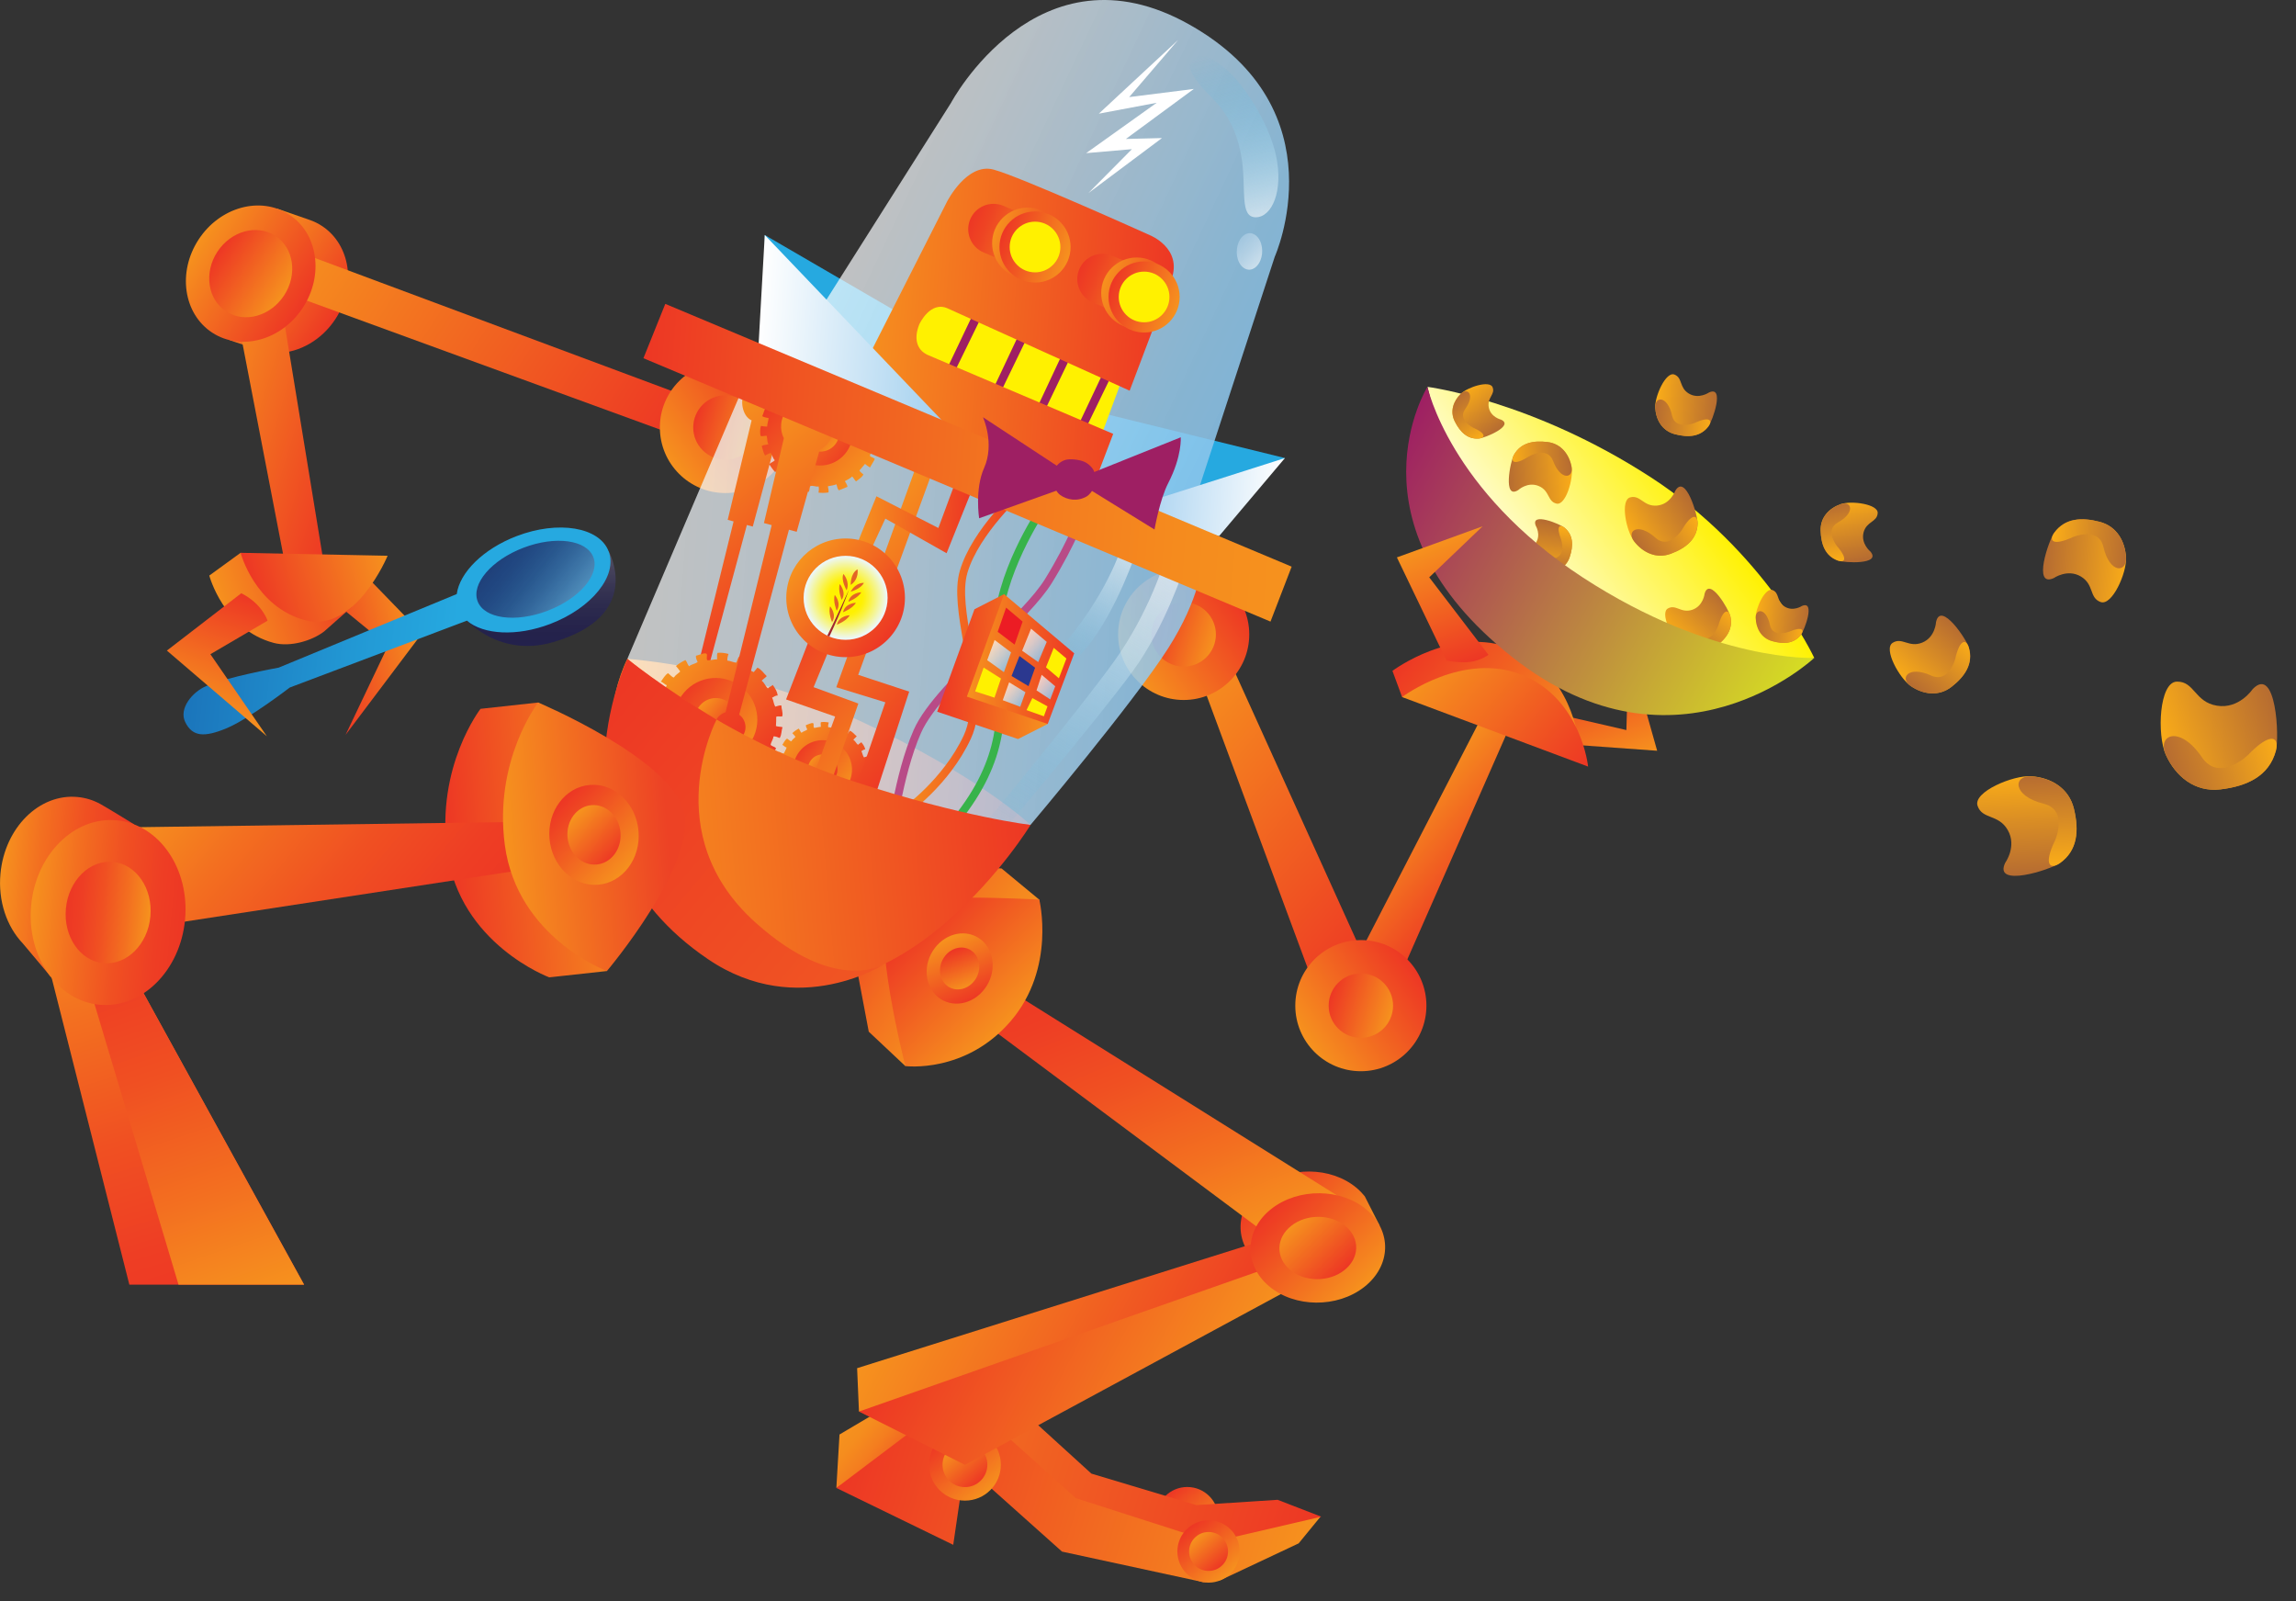<?xml version="1.0" encoding="utf-8"?>
<!-- Generator: Adobe Illustrator 24.3.0, SVG Export Plug-In . SVG Version: 6.00 Build 0)  -->
<svg version="1.1" id="Calque_28" xmlns="http://www.w3.org/2000/svg" xmlns:xlink="http://www.w3.org/1999/xlink" x="0px" y="0px"
	 viewBox="0 0 335.14 233.72" style="enable-background:new 0 0 335.14 233.72;" xml:space="preserve">
<rect x="0" y="0" width="335.14" height="233.72" fill="#333333" stroke="none"/>
<style type="text/css">
	.st0{fill:url(#SVGID_1_);}
	.st1{fill:url(#SVGID_2_);}
	.st2{fill:url(#SVGID_3_);}
	.st3{fill:url(#SVGID_4_);}
	.st4{fill:url(#SVGID_5_);}
	.st5{fill:url(#SVGID_6_);}
	.st6{fill:url(#SVGID_7_);}
	.st7{fill:#26A9E0;}
	.st8{fill:url(#SVGID_8_);}
	.st9{fill:url(#SVGID_9_);}
	.st10{fill:url(#SVGID_10_);}
	.st11{fill:url(#SVGID_11_);}
	.st12{fill:url(#SVGID_12_);}
	.st13{fill:url(#SVGID_13_);}
	.st14{fill:url(#SVGID_14_);}
	.st15{fill:url(#SVGID_15_);}
	.st16{fill:url(#SVGID_16_);}
	.st17{fill:url(#SVGID_17_);}
	.st18{fill:url(#SVGID_18_);}
	.st19{fill:url(#SVGID_19_);}
	.st20{fill:url(#SVGID_20_);}
	.st21{fill:url(#SVGID_21_);}
	.st22{fill:url(#SVGID_22_);}
	.st23{fill:url(#SVGID_23_);}
	.st24{fill:url(#SVGID_24_);}
	.st25{fill:url(#SVGID_25_);}
	.st26{fill:url(#SVGID_26_);}
	.st27{fill:url(#SVGID_27_);}
	.st28{fill:url(#SVGID_28_);}
	.st29{fill:url(#SVGID_29_);}
	.st30{fill:url(#SVGID_30_);}
	.st31{fill:url(#SVGID_31_);}
	.st32{fill:url(#SVGID_32_);}
	.st33{fill:url(#SVGID_33_);}
	.st34{fill:url(#SVGID_34_);}
	.st35{fill:url(#SVGID_35_);}
	.st36{fill:url(#SVGID_36_);}
	.st37{fill:url(#SVGID_37_);}
	.st38{fill:#B84B87;}
	.st39{fill:#37B34A;}
	.st40{fill:url(#SVGID_38_);}
	.st41{fill:url(#SVGID_39_);}
	.st42{fill:url(#SVGID_40_);}
	.st43{fill:url(#SVGID_41_);}
	.st44{fill:url(#SVGID_42_);}
	.st45{fill:url(#SVGID_43_);}
	.st46{fill:url(#SVGID_44_);}
	.st47{fill:url(#SVGID_45_);}
	.st48{fill:url(#SVGID_46_);}
	.st49{fill:url(#SVGID_47_);}
	.st50{fill:url(#SVGID_48_);}
	.st51{fill:url(#SVGID_49_);}
	.st52{fill:url(#SVGID_50_);}
	.st53{fill:url(#SVGID_51_);}
	.st54{fill:url(#SVGID_52_);}
	.st55{fill:url(#SVGID_53_);}
	.st56{fill:url(#SVGID_54_);}
	.st57{fill:url(#SVGID_55_);}
	.st58{fill:url(#SVGID_56_);}
	.st59{fill:url(#SVGID_57_);}
	.st60{fill:url(#SVGID_58_);}
	.st61{fill:url(#SVGID_59_);}
	.st62{fill:url(#SVGID_60_);}
	.st63{fill:url(#SVGID_61_);}
	.st64{fill:url(#SVGID_62_);}
	.st65{fill:url(#SVGID_63_);}
	.st66{fill:#FFF100;}
	.st67{fill:#9E1F63;}
	.st68{fill:url(#SVGID_64_);}
	.st69{fill:url(#SVGID_65_);}
	.st70{fill:url(#SVGID_66_);}
	.st71{fill:url(#SVGID_67_);}
	.st72{fill:url(#SVGID_68_);}
	.st73{fill:url(#SVGID_69_);}
	.st74{fill:url(#SVGID_70_);}
	.st75{fill:url(#SVGID_71_);}
	.st76{fill:url(#SVGID_72_);}
	.st77{fill:url(#SVGID_73_);}
	.st78{fill:url(#SVGID_74_);}
	.st79{fill:url(#SVGID_75_);}
	.st80{fill:url(#SVGID_76_);}
	.st81{opacity:0.73;fill:url(#SVGID_77_);}
	.st82{fill:url(#SVGID_78_);}
	.st83{opacity:0.73;fill:url(#SVGID_79_);}
	.st84{fill:#FFFFFF;}
	.st85{fill:url(#SVGID_80_);}
	.st86{fill:url(#SVGID_81_);}
	.st87{fill:#EC1C24;}
	.st88{fill:url(#SVGID_82_);}
	.st89{fill:url(#SVGID_83_);}
	.st90{fill:url(#SVGID_84_);}
	.st91{fill:url(#SVGID_85_);}
	.st92{fill:url(#SVGID_86_);}
	.st93{fill:url(#SVGID_87_);}
	.st94{fill:url(#SVGID_88_);}
	.st95{fill:#2B388F;}
	.st96{fill:url(#SVGID_89_);}
	.st97{fill:url(#SVGID_90_);}
	.st98{fill:url(#SVGID_91_);}
	.st99{fill:url(#SVGID_92_);}
	.st100{fill:url(#SVGID_93_);}
	.st101{clip-path:url(#SVGID_95_);}
	.st102{fill:#A02631;}
	.st103{fill:#E36525;}
	.st104{fill:url(#SVGID_96_);}
	.st105{fill:url(#SVGID_97_);}
	.st106{fill:url(#SVGID_98_);}
	.st107{fill:url(#SVGID_99_);}
	.st108{fill:url(#SVGID_100_);}
	.st109{fill:url(#SVGID_101_);}
	.st110{fill:url(#SVGID_102_);}
	.st111{fill:url(#SVGID_103_);}
	.st112{fill:url(#SVGID_104_);}
	.st113{fill:url(#SVGID_105_);}
	.st114{fill:url(#SVGID_106_);}
	.st115{fill:url(#SVGID_107_);}
	.st116{fill:url(#SVGID_108_);}
	.st117{fill:url(#SVGID_109_);}
	.st118{fill:url(#SVGID_110_);}
	.st119{fill:url(#SVGID_111_);}
	.st120{fill:url(#SVGID_112_);}
	.st121{fill:url(#SVGID_113_);}
	.st122{fill:url(#SVGID_114_);}
	.st123{fill:url(#SVGID_115_);}
	.st124{fill:url(#SVGID_116_);}
	.st125{fill:url(#SVGID_117_);}
	.st126{fill:url(#SVGID_118_);}
	.st127{fill:url(#SVGID_119_);}
	.st128{fill:url(#SVGID_120_);}
	.st129{fill:url(#SVGID_121_);}
	.st130{fill:url(#SVGID_122_);}
</style>
<g>
	
		<linearGradient id="SVGID_1_" gradientUnits="userSpaceOnUse" x1="-120.111" y1="315.538" x2="-66.238" y2="350.524" gradientTransform="matrix(0.764 0.645 -0.645 0.764 309.411 -34.113)">
		<stop  offset="0" style="stop-color:#F6921E"/>
		<stop  offset="0.275" style="stop-color:#F36F20"/>
		<stop  offset="0.571" style="stop-color:#F05022"/>
		<stop  offset="0.823" style="stop-color:#EE3E24"/>
		<stop  offset="0.999" style="stop-color:#ED3724"/>
	</linearGradient>
	<polygon class="st0" points="15.6,135.24 44.39,187.49 18.88,187.49 4.91,132.32 	"/>
	
		<linearGradient id="SVGID_2_" gradientUnits="userSpaceOnUse" x1="-117.162" y1="315.809" x2="-64.056" y2="347.719" gradientTransform="matrix(0.764 0.645 -0.645 0.764 309.411 -34.113)">
		<stop  offset="5.559472e-04" style="stop-color:#ED3724"/>
		<stop  offset="0.177" style="stop-color:#EE3E24"/>
		<stop  offset="0.429" style="stop-color:#F05022"/>
		<stop  offset="0.725" style="stop-color:#F36F20"/>
		<stop  offset="1" style="stop-color:#F6921E"/>
	</linearGradient>
	<polygon class="st1" points="15.6,135.24 44.39,187.49 26.06,187.49 9.97,133.77 	"/>
	
		<linearGradient id="SVGID_3_" gradientUnits="userSpaceOnUse" x1="-43.556" y1="196.912" x2="-30.473" y2="190.413" gradientTransform="matrix(-0.749 0.662 0.662 0.749 -101.433 -25.913)">
		<stop  offset="0" style="stop-color:#F6921E"/>
		<stop  offset="0.999" style="stop-color:#ED3724"/>
	</linearGradient>
	<polygon class="st2" points="52.95,83.56 61.58,92.46 50.44,107.25 56.63,94.26 48.99,88.01 	"/>
	
		<linearGradient id="SVGID_4_" gradientUnits="userSpaceOnUse" x1="25.061" y1="150.699" x2="38.442" y2="158.117" gradientTransform="matrix(0.764 0.645 -0.645 0.764 309.411 -34.113)">
		<stop  offset="5.559472e-04" style="stop-color:#ED3724"/>
		<stop  offset="1" style="stop-color:#F6921E"/>
	</linearGradient>
	<polygon class="st3" points="227.23,104.21 237.4,106.55 237.72,94.79 241.89,109.57 228.41,108.6 	"/>
	
		<linearGradient id="SVGID_5_" gradientUnits="userSpaceOnUse" x1="-50.93" y1="188.541" x2="-32.695" y2="179.483" gradientTransform="matrix(-0.722 0.692 0.692 0.722 -115.498 -17.522)">
		<stop  offset="5.559472e-04" style="stop-color:#ED3724"/>
		<stop  offset="1" style="stop-color:#F6921E"/>
	</linearGradient>
	<path class="st4" d="M52.01,84.43l-16.89-3.75l-4.57,3.32c0,0,2.08,7.88,9.41,9.83c2.41,0.64,5.58-0.31,7.35-1.67l3.98-3.52
		L52.01,84.43z"/>
	
		<linearGradient id="SVGID_6_" gradientUnits="userSpaceOnUse" x1="14.245" y1="300.289" x2="26.539" y2="300.289" gradientTransform="matrix(0.764 0.645 -0.645 0.764 309.411 -34.113)">
		<stop  offset="0" style="stop-color:#F6921E"/>
		<stop  offset="0.185" style="stop-color:#F58D1E"/>
		<stop  offset="0.412" style="stop-color:#F47E1F"/>
		<stop  offset="0.66" style="stop-color:#F26521"/>
		<stop  offset="0.923" style="stop-color:#EE4323"/>
		<stop  offset="0.999" style="stop-color:#ED3724"/>
	</linearGradient>
	<polyline class="st5" points="122.08,217.16 122.54,209.36 139.73,199.19 143.5,203.59 127.74,213.89 122.08,217.16 	"/>
	
		<linearGradient id="SVGID_7_" gradientUnits="userSpaceOnUse" x1="25.906" y1="324.832" x2="34.986" y2="324.197" gradientTransform="matrix(0.603 0.798 -0.798 0.603 413.882 1.666)">
		<stop  offset="5.559472e-04" style="stop-color:#ED3724"/>
		<stop  offset="1" style="stop-color:#F6921E"/>
	</linearGradient>
	<circle class="st6" cx="173.3" cy="221.57" r="4.55"/>
	<polygon class="st7" points="111.63,34.3 132.09,46.19 159.72,60.01 187.56,66.85 172.85,77.93 112.07,55.08 	"/>
	
		<linearGradient id="SVGID_8_" gradientUnits="userSpaceOnUse" x1="-18.829" y1="198.283" x2="30.151" y2="198.283" gradientTransform="matrix(0.764 0.645 -0.645 0.764 309.411 -34.113)">
		<stop  offset="0" style="stop-color:#F6921E"/>
		<stop  offset="0.999" style="stop-color:#ED3724"/>
	</linearGradient>
	<polygon class="st8" points="177.78,92.65 200.02,141.74 193.91,149.47 174.35,96.71 	"/>
	
		<linearGradient id="SVGID_9_" gradientUnits="userSpaceOnUse" x1="4.027" y1="163.127" x2="31.323" y2="163.127" gradientTransform="matrix(0.764 0.645 -0.645 0.764 309.411 -34.113)">
		<stop  offset="5.559472e-04" style="stop-color:#ED3724"/>
		<stop  offset="1" style="stop-color:#F6921E"/>
	</linearGradient>
	<path class="st9" d="M203.25,97.91l1.41,3.82l25.74,6.33c0,0-0.99-9.85-9.6-13.36C212.18,91.18,203.25,97.91,203.25,97.91z"/>
	
		<linearGradient id="SVGID_10_" gradientUnits="userSpaceOnUse" x1="17.675" y1="185.023" x2="35.039" y2="185.023" gradientTransform="matrix(0.764 0.645 -0.645 0.764 309.411 -34.113)">
		<stop  offset="0" style="stop-color:#F6921E"/>
		<stop  offset="0.999" style="stop-color:#ED3724"/>
	</linearGradient>
	<polygon class="st10" points="196.22,143.51 217.61,102.06 221.73,102.96 202.31,147.1 	"/>
	
		<linearGradient id="SVGID_11_" gradientUnits="userSpaceOnUse" x1="7.569" y1="164.132" x2="34.865" y2="164.132" gradientTransform="matrix(0.764 0.645 -0.645 0.764 309.411 -34.113)">
		<stop  offset="0" style="stop-color:#F6921E"/>
		<stop  offset="0.999" style="stop-color:#ED3724"/>
	</linearGradient>
	<path class="st11" d="M204.66,101.73l27.15,10.15c0,0-0.99-9.85-9.6-13.36S204.66,101.73,204.66,101.73z"/>
	
		<linearGradient id="SVGID_12_" gradientUnits="userSpaceOnUse" x1="-143.5" y1="203.533" x2="-127.6" y2="203.533" gradientTransform="matrix(0.838 0.546 -0.546 0.838 266.82 -53.93)">
		<stop  offset="0" style="stop-color:#F6921E"/>
		<stop  offset="0.999" style="stop-color:#ED3724"/>
	</linearGradient>
	<path class="st12" d="M48.97,46.55c-2.02,3.09-5.23,4.87-8.38,4.97c-1.7,0.06-7.07-1.88-7.07-1.88l6.96-19.18l4.73,1.64
		c0.61,0.21,1.21,0.5,1.77,0.87C51.17,35.71,52.07,41.79,48.97,46.55z"/>
	
		<linearGradient id="SVGID_13_" gradientUnits="userSpaceOnUse" x1="-140.077" y1="194.768" x2="-76.777" y2="194.768" gradientTransform="matrix(0.838 0.546 -0.546 0.838 266.82 -53.93)">
		<stop  offset="0" style="stop-color:#F6921E"/>
		<stop  offset="0.999" style="stop-color:#ED3724"/>
	</linearGradient>
	<polygon class="st13" points="100.49,57.97 43.27,36.65 37.54,41.23 98.58,63.51 	"/>
	
		<linearGradient id="SVGID_14_" gradientUnits="userSpaceOnUse" x1="-95.756" y1="214.269" x2="-90.799" y2="195.77" gradientTransform="matrix(0.764 0.645 -0.645 0.764 309.411 -34.113)">
		<stop  offset="0" style="stop-color:#F6921E"/>
		<stop  offset="0.999" style="stop-color:#ED3724"/>
	</linearGradient>
	<circle class="st14" cx="105.89" cy="62.39" r="9.57"/>
	
		<linearGradient id="SVGID_15_" gradientUnits="userSpaceOnUse" x1="-88.953" y1="203.183" x2="-97.603" y2="206.855" gradientTransform="matrix(0.764 0.645 -0.645 0.764 309.411 -34.113)">
		<stop  offset="0" style="stop-color:#F6921E"/>
		<stop  offset="0.999" style="stop-color:#ED3724"/>
	</linearGradient>
	<circle class="st15" cx="105.89" cy="62.39" r="4.7"/>
	
		<linearGradient id="SVGID_16_" gradientUnits="userSpaceOnUse" x1="-25.165" y1="194.201" x2="-20.209" y2="175.702" gradientTransform="matrix(0.764 0.645 -0.645 0.764 309.411 -34.113)">
		<stop  offset="0" style="stop-color:#F6921E"/>
		<stop  offset="0.999" style="stop-color:#ED3724"/>
	</linearGradient>
	<circle class="st16" cx="172.78" cy="92.59" r="9.57"/>
	
		<linearGradient id="SVGID_17_" gradientUnits="userSpaceOnUse" x1="-18.362" y1="183.115" x2="-27.012" y2="186.787" gradientTransform="matrix(0.764 0.645 -0.645 0.764 309.411 -34.113)">
		<stop  offset="0" style="stop-color:#F6921E"/>
		<stop  offset="0.999" style="stop-color:#ED3724"/>
	</linearGradient>
	<circle class="st17" cx="172.78" cy="92.59" r="4.7"/>
	
		<linearGradient id="SVGID_18_" gradientUnits="userSpaceOnUse" x1="29.54" y1="218.923" x2="34.497" y2="200.425" gradientTransform="matrix(0.764 0.645 -0.645 0.764 309.411 -34.113)">
		<stop  offset="0" style="stop-color:#F6921E"/>
		<stop  offset="0.999" style="stop-color:#ED3724"/>
	</linearGradient>
	<circle class="st18" cx="198.64" cy="146.77" r="9.57"/>
	
		<linearGradient id="SVGID_19_" gradientUnits="userSpaceOnUse" x1="36.343" y1="207.838" x2="27.694" y2="211.51" gradientTransform="matrix(0.764 0.645 -0.645 0.764 309.411 -34.113)">
		<stop  offset="0" style="stop-color:#F6921E"/>
		<stop  offset="0.999" style="stop-color:#ED3724"/>
	</linearGradient>
	<circle class="st19" cx="198.64" cy="146.77" r="4.7"/>
	
		<linearGradient id="SVGID_20_" gradientUnits="userSpaceOnUse" x1="3.102" y1="240.487" x2="19.132" y2="238.519" gradientTransform="matrix(0.764 0.645 -0.805 0.63 374.585 20.39)">
		<stop  offset="5.559472e-04" style="stop-color:#ED3724"/>
		<stop  offset="1" style="stop-color:#F6921E"/>
	</linearGradient>
	<path class="st20" d="M201.38,178.86c-3.94,3.08-13.87,8.84-17.6,5.68c-3.74-3.15-3.57-8.21,0.36-11.29s10.16-3.02,13.89,0.13
		c0.45,0.38,0.84,0.79,1.18,1.21L201.38,178.86z"/>
	
		<linearGradient id="SVGID_21_" gradientUnits="userSpaceOnUse" x1="21.566" y1="256.284" x2="70.979" y2="250.362" gradientTransform="matrix(0.826 0.563 -0.563 0.826 260.91 -41.926)">
		<stop  offset="0" style="stop-color:#F6921E"/>
		<stop  offset="0.999" style="stop-color:#ED3724"/>
	</linearGradient>
	<polygon class="st21" points="189.61,183.51 140.59,207.47 125.38,206.01 125.11,199.68 186.5,180.37 	"/>
	
		<linearGradient id="SVGID_22_" gradientUnits="userSpaceOnUse" x1="-75.199" y1="250.025" x2="-26.287" y2="214.488" gradientTransform="matrix(0.764 0.645 -0.645 0.764 309.411 -34.113)">
		<stop  offset="0" style="stop-color:#F6921E"/>
		<stop  offset="0.999" style="stop-color:#ED3724"/>
	</linearGradient>
	<path class="st22" d="M125.51,105.21c-17.38-8-33.94-9.05-33.94-9.05l11.69,19.4l30.35,8.37l16.81-3.54
		C150.43,120.39,142.89,113.21,125.51,105.21z"/>
	
		<linearGradient id="SVGID_23_" gradientUnits="userSpaceOnUse" x1="-11.497" y1="236.658" x2="8.803" y2="236.658" gradientTransform="matrix(0.996 0.094 -0.094 0.996 33.608 -106.006)">
		<stop  offset="0" style="stop-color:#F6921E"/>
		<stop  offset="0.275" style="stop-color:#F36F20"/>
		<stop  offset="0.571" style="stop-color:#F05022"/>
		<stop  offset="0.823" style="stop-color:#EE3E24"/>
		<stop  offset="0.999" style="stop-color:#ED3724"/>
	</linearGradient>
	<path class="st23" d="M20.28,129.39c-0.63,6.69-12.92,13.1-12.92,13.1l-4.03-4.8c-2.33-2.44-3.64-6.17-3.26-10.21
		c0.63-6.69,5.67-11.69,11.25-11.16c1.2,0.11,2.33,0.47,3.36,1.04c1.02,0.56,4.86,2.93,4.86,2.93S20.63,125.59,20.28,129.39z"/>
	
		<linearGradient id="SVGID_24_" gradientUnits="userSpaceOnUse" x1="-88.315" y1="231.972" x2="-21.443" y2="183.386" gradientTransform="matrix(0.764 0.645 -0.645 0.764 309.411 -34.113)">
		<stop  offset="0" style="stop-color:#FFFFFF;stop-opacity:0.7"/>
		<stop  offset="1" style="stop-color:#8AC4EB;stop-opacity:0.881"/>
	</linearGradient>
	<path class="st24" d="M91.57,96.16l16.94-39.72l66.95,25.82c0,0-0.24,4.97-4.95,12.36c-5.12,8.03-20.09,25.77-20.09,25.77
		l-40.32-1.97L91.57,96.16z"/>
	
		<linearGradient id="SVGID_25_" gradientUnits="userSpaceOnUse" x1="-96.858" y1="212.958" x2="-67.736" y2="218.321" gradientTransform="matrix(0.764 0.645 -0.645 0.764 309.411 -34.113)">
		<stop  offset="0" style="stop-color:#F6921E"/>
		<stop  offset="0.999" style="stop-color:#ED3724"/>
	</linearGradient>
	<path class="st25" d="M103.56,97.29c-0.03-0.02-0.06-0.04-0.09-0.06l5.55-20.61l0.86,0.23l3.83-14.21c0.32-0.17,0.62-0.4,0.87-0.7
		c0.79-0.93,0.89-2.21,0.37-3.23l0.47-1.19l-3.6-2.23l-1.2,2.37c-0.19,0.14-1.72-0.51-1.88-0.32c-0.78,0.92-0.42,3.42,0.97,4.01
		l-3.49,14.52l0.86,0.23l-5.14,20.85c-0.31,0.09-0.6,0.27-0.83,0.54c-0.62,0.73-0.52,1.82,0.21,2.44c0.73,0.62,1.82,0.52,2.44-0.21
		C104.38,98.99,104.29,97.9,103.56,97.29z"/>
	
		<linearGradient id="SVGID_26_" gradientUnits="userSpaceOnUse" x1="-88.337" y1="196.724" x2="-76.026" y2="196.724" gradientTransform="matrix(0.764 0.645 -0.645 0.764 309.411 -34.113)">
		<stop  offset="0" style="stop-color:#F6921E"/>
		<stop  offset="0.999" style="stop-color:#ED3724"/>
	</linearGradient>
	<circle class="st26" cx="119.72" cy="63.21" r="6.16"/>
	<g>
		
			<linearGradient id="SVGID_27_" gradientUnits="userSpaceOnUse" x1="-91.02" y1="196.656" x2="-73.399" y2="196.656" gradientTransform="matrix(0.764 0.645 -0.645 0.764 309.411 -34.113)">
			<stop  offset="5.559472e-04" style="stop-color:#ED3724"/>
			<stop  offset="1" style="stop-color:#F6921E"/>
		</linearGradient>
		<path class="st27" d="M113.26,58.67c-0.14,0.36-0.4,0.73-0.59,1.09c-0.27-0.04-0.56-0.17-0.85-0.38
			c-0.28,0.46-0.35,0.91-0.56,1.36c0.31,0.18,0.62,0.22,0.93,0.28c-0.03,0.41-0.21,0.83-0.21,1.24c-0.3,0-0.61-0.04-0.91-0.1
			c-0.14,0.49-0.14,0.97-0.06,1.45c0.31,0.14,0.6-0.06,0.91,0.01c0.1,0.4,0.03,0.81,0.24,1.2c-0.32,0.14-0.66,0.08-0.97,0.26
			c0.14,0.47,0.22,0.95,0.48,1.41c0.27-0.19,0.55-0.25,0.83-0.39c0.24,0.36,0.29,0.73,0.59,1.08c-0.26,0.27-0.55,0.3-0.81,0.57
			c0.27,0.39,0.5,0.77,0.87,1.15c0.23-0.15,0.45-0.36,0.67-0.6c0.4,0.28,0.53,0.59,0.93,0.87c-0.18,0.26-0.53,0.53-0.57,0.77
			c0.39,0.32,0.77,0.52,1.16,0.81c0.23-0.26,0.33-0.51,0.48-0.77c0.37,0.04,0.76,0.44,1.13,0.45c0.03,0.3-0.21,0.62-0.28,0.93
			c0.47,0.2,0.93,0.28,1.39,0.43c0.14-0.29,0.09-0.55,0.2-0.83c0.39-0.17,0.83,0.14,1.23,0.03c0.07,0.3,0.04,0.6-0.01,0.91
			c0.49,0.05,0.97,0.05,1.45-0.03c0.08-0.31-0.06-0.6-0.08-0.9c0.42-0.08,0.84-0.13,1.24-0.29c0.12,0.29,0.1,0.6,0.35,0.88
			c0.42-0.18,0.85-0.32,1.27-0.51c-0.04-0.28-0.23-0.56-0.39-0.83c0.36-0.19,0.73-0.35,1.07-0.68c0.24,0.24,0.32,0.48,0.56,0.72
			c0.35-0.23,0.9-0.66,1.09-1c-0.22-0.19-0.49-0.38-0.59-0.59c0.27-0.32,0.55-0.65,0.82-0.97c0.25,0.25,0.48,0.36,0.72,0.53
			c0.21-0.41,0.52-0.83,0.71-1.24c-0.25-0.26-0.47-0.21-0.72-0.44c0.03-0.37,0.36-0.76,0.36-1.12c0.27-0.07,0.55,0.11,0.83,0.2
			c0.28-0.49,0.2-0.95,0.38-1.43c-0.29-0.08-0.58-0.05-0.87-0.16c0.03-0.41,0.05-0.82,0.03-1.22c0.26-0.12,0.55,0.02,0.81-0.07
			c0.12-0.49-0.12-0.96-0.12-1.44c-0.27-0.03-0.54,0.1-0.8,0.16c-0.23-0.39-0.22-0.8-0.42-1.19c0.24-0.14,0.49-0.3,0.75-0.29
			c-0.07-0.48-0.32-0.94-0.66-1.39c-0.21,0.24-0.44,0.22-0.64,0.46c-0.35-0.33-0.41-0.69-0.81-1.02c0.22-0.24,0.45-0.35,0.67-0.6
			c-0.39-0.35-0.74-0.92-1.23-1.12c-0.16,0.19-0.33,0.39-0.49,0.58c-0.34-0.12-0.7-0.46-1.05-0.63c0.05-0.25,0.26-0.5,0.38-0.76
			c-0.44-0.36-0.85-0.4-1.28-0.66c-0.18,0.27-0.24,0.53-0.34,0.8c-0.39,0.01-0.8-0.24-1.2-0.26c-0.02-0.28,0.05-0.58,0.15-0.87
			c-0.49-0.13-0.98-0.19-1.46-0.15c-0.11,0.3-0.02,0.58-0.06,0.87c-0.26-0.01-0.39,0.04-0.63,0.05c-0.05,0-0.58,0.09-0.63,0.05
			c-0.2-0.16,0.04-0.72-0.12-0.85c-0.24-0.21-1.06,0.2-1.38,0.25c-0.08,0.29,0.12,0.56,0.21,0.84c-0.37,0.26-0.76,0.26-1.13,0.55
			c-0.23-0.27-0.25-0.55-0.48-0.82c-0.42,0.2-0.84,0.44-1.25,0.79c0.22,0.24,0.38,0.48,0.56,0.72c-0.28,0.3-0.57,0.4-0.84,0.8
			c-0.24-0.04-0.52-0.39-0.77-0.57c-0.37,0.21-0.7,0.77-0.95,1.12C112.74,58.27,113.01,58.62,113.26,58.67z M116.1,60.15
			c1.69-2,4.68-2.25,6.67-0.56c2,1.69,2.25,4.68,0.56,6.67c-1.69,2-4.68,2.25-6.67,0.56C114.67,65.14,114.41,62.15,116.1,60.15z"/>
	</g>
	
		<linearGradient id="SVGID_28_" gradientUnits="userSpaceOnUse" x1="-84.979" y1="196.656" x2="-79.439" y2="196.656" gradientTransform="matrix(0.764 0.645 -0.645 0.764 309.411 -34.113)">
		<stop  offset="5.559472e-04" style="stop-color:#ED3724"/>
		<stop  offset="1" style="stop-color:#F6921E"/>
	</linearGradient>
	<circle class="st28" cx="119.74" cy="63.14" r="2.77"/>
	<g>
		
			<linearGradient id="SVGID_29_" gradientUnits="userSpaceOnUse" x1="-73.67" y1="238.505" x2="-60.065" y2="238.505" gradientTransform="matrix(0.764 0.645 -0.645 0.764 309.411 -34.113)">
			<stop  offset="5.559472e-04" style="stop-color:#ED3724"/>
			<stop  offset="1" style="stop-color:#F6921E"/>
		</linearGradient>
		<circle class="st29" cx="104.47" cy="105.02" r="6.8"/>
		<g>
			
				<linearGradient id="SVGID_30_" gradientUnits="userSpaceOnUse" x1="-76.634" y1="238.43" x2="-57.161" y2="238.43" gradientTransform="matrix(0.764 0.645 -0.645 0.764 309.411 -34.113)">
				<stop  offset="0" style="stop-color:#F6921E"/>
				<stop  offset="0.999" style="stop-color:#ED3724"/>
			</linearGradient>
			<path class="st30" d="M97.33,100c-0.15,0.4-0.44,0.8-0.65,1.2c-0.3-0.05-0.62-0.19-0.93-0.42c-0.31,0.51-0.38,1-0.62,1.5
				c0.35,0.19,0.69,0.25,1.03,0.31c-0.03,0.46-0.23,0.92-0.23,1.37c-0.33,0-0.67-0.04-1.01-0.11c-0.15,0.54-0.16,1.08-0.06,1.61
				c0.35,0.16,0.66-0.06,1,0.02c0.11,0.44,0.04,0.9,0.26,1.33c-0.36,0.16-0.73,0.08-1.08,0.29c0.15,0.52,0.25,1.05,0.53,1.56
				c0.3-0.21,0.61-0.27,0.92-0.43c0.27,0.39,0.32,0.81,0.65,1.2c-0.29,0.3-0.6,0.33-0.9,0.62c0.3,0.43,0.55,0.85,0.96,1.27
				c0.25-0.16,0.5-0.39,0.74-0.66c0.45,0.31,0.59,0.65,1.03,0.96c-0.19,0.28-0.59,0.58-0.63,0.85c0.43,0.35,0.85,0.57,1.28,0.89
				c0.26-0.29,0.37-0.57,0.53-0.85c0.41,0.05,0.84,0.49,1.24,0.5c0.04,0.33-0.24,0.69-0.31,1.03c0.52,0.22,1.02,0.31,1.54,0.47
				c0.15-0.32,0.1-0.61,0.22-0.92c0.44-0.19,0.91,0.15,1.36,0.03c0.07,0.33,0.04,0.67-0.02,1c0.54,0.06,1.07,0.05,1.6-0.03
				c0.09-0.34-0.06-0.66-0.08-0.99c0.46-0.09,0.92-0.14,1.37-0.32c0.13,0.32,0.12,0.66,0.38,0.97c0.47-0.2,0.94-0.35,1.4-0.57
				c-0.05-0.31-0.25-0.61-0.43-0.91c0.4-0.21,0.8-0.39,1.19-0.75c0.26,0.26,0.36,0.54,0.62,0.8c0.39-0.26,0.99-0.73,1.21-1.1
				c-0.25-0.21-0.55-0.42-0.65-0.65c0.3-0.36,0.61-0.72,0.91-1.08c0.27,0.28,0.53,0.4,0.8,0.58c0.23-0.45,0.58-0.92,0.78-1.37
				c-0.27-0.28-0.52-0.23-0.79-0.48c0.03-0.41,0.4-0.84,0.4-1.23c0.29-0.08,0.61,0.12,0.92,0.22c0.31-0.54,0.22-1.05,0.42-1.58
				c-0.32-0.09-0.64-0.05-0.97-0.17c0.03-0.45,0.05-0.9,0.04-1.35c0.29-0.13,0.6,0.02,0.89-0.07c0.13-0.54-0.13-1.06-0.14-1.59
				c-0.3-0.03-0.59,0.11-0.89,0.18c-0.25-0.43-0.24-0.88-0.46-1.31c0.27-0.15,0.54-0.33,0.82-0.32c-0.07-0.53-0.35-1.04-0.73-1.54
				c-0.23,0.26-0.48,0.25-0.71,0.51c-0.39-0.37-0.45-0.76-0.9-1.13c0.25-0.27,0.5-0.39,0.74-0.66c-0.43-0.39-0.81-1.02-1.36-1.24
				c-0.18,0.22-0.36,0.43-0.54,0.65c-0.38-0.13-0.78-0.51-1.16-0.7c0.06-0.27,0.28-0.56,0.42-0.84c-0.48-0.4-0.94-0.44-1.41-0.73
				c-0.2,0.3-0.26,0.59-0.38,0.88c-0.43,0.01-0.89-0.27-1.32-0.29c-0.03-0.31,0.05-0.64,0.17-0.97c-0.55-0.14-1.08-0.22-1.61-0.16
				c-0.13,0.33-0.02,0.64-0.07,0.96c-0.29-0.02-0.44,0.04-0.7,0.06c-0.06,0-0.64,0.1-0.7,0.06c-0.22-0.17,0.04-0.79-0.13-0.94
				c-0.27-0.23-1.17,0.22-1.53,0.28c-0.09,0.33,0.13,0.62,0.23,0.93c-0.41,0.28-0.84,0.28-1.25,0.61c-0.26-0.3-0.27-0.61-0.53-0.91
				c-0.46,0.22-0.93,0.49-1.38,0.87c0.24,0.26,0.42,0.53,0.62,0.8c-0.31,0.33-0.63,0.44-0.93,0.88c-0.27-0.04-0.57-0.43-0.85-0.63
				c-0.41,0.23-0.77,0.85-1.05,1.24C96.76,99.55,97.06,99.94,97.33,100z M99.83,101.1c2.16-2.56,6-2.89,8.56-0.72
				c2.56,2.16,2.89,6,0.72,8.56c-2.16,2.56-6,2.89-8.56,0.72C97.99,107.49,97.67,103.66,99.83,101.1z"/>
		</g>
		
			<linearGradient id="SVGID_31_" gradientUnits="userSpaceOnUse" x1="-69.959" y1="238.43" x2="-63.837" y2="238.43" gradientTransform="matrix(0.764 0.645 -0.645 0.764 309.411 -34.113)">
			<stop  offset="0" style="stop-color:#F6921E"/>
			<stop  offset="0.999" style="stop-color:#ED3724"/>
		</linearGradient>
		<circle class="st31" cx="104.5" cy="104.94" r="3.06"/>
	</g>
	
		<linearGradient id="SVGID_32_" gradientUnits="userSpaceOnUse" x1="-92.418" y1="212.779" x2="-58.759" y2="218.977" gradientTransform="matrix(0.764 0.645 -0.645 0.764 309.411 -34.113)">
		<stop  offset="0" style="stop-color:#F6921E"/>
		<stop  offset="0.999" style="stop-color:#ED3724"/>
	</linearGradient>
	<path class="st32" d="M108.01,104.39c-0.04-0.03-0.08-0.05-0.12-0.08l7.27-27l1.13,0.3l3.36-11.97c0.42-0.22,0.81-0.53,1.14-0.91
		c1.03-1.22,1.17-2.89,0.49-4.23l0.62-1.56l-4.71-2.92l-1.57,3.11c-0.25,0.18-0.49,0.38-0.7,0.63c-1.02,1.21-1.17,2.87-0.5,4.2
		l-2.91,12.38l1.13,0.3l-6.73,27.31c-0.41,0.12-0.79,0.36-1.09,0.71c-0.81,0.96-0.69,2.39,0.27,3.19c0.96,0.81,2.39,0.69,3.19-0.27
		C109.09,106.63,108.97,105.2,108.01,104.39z"/>
	<g>
		
			<linearGradient id="SVGID_33_" gradientUnits="userSpaceOnUse" x1="-44.957" y1="221.696" x2="-35.342" y2="221.696" gradientTransform="matrix(0.803 0.596 -0.596 0.803 284.388 -41.839)">
			<stop  offset="5.559472e-04" style="stop-color:#ED3724"/>
			<stop  offset="1" style="stop-color:#F6921E"/>
		</linearGradient>
		<circle class="st33" cx="120.08" cy="112.32" r="4.81"/>
		<g>
			
				<linearGradient id="SVGID_34_" gradientUnits="userSpaceOnUse" x1="-57.133" y1="233.955" x2="-43.38" y2="233.955" gradientTransform="matrix(0.764 0.645 -0.645 0.764 309.411 -34.113)">
				<stop  offset="0" style="stop-color:#F6921E"/>
				<stop  offset="0.999" style="stop-color:#ED3724"/>
			</linearGradient>
			<path class="st34" d="M114.82,109.09c-0.09,0.29-0.27,0.59-0.41,0.88c-0.22-0.02-0.44-0.11-0.68-0.26
				c-0.19,0.37-0.23,0.72-0.37,1.09c0.25,0.12,0.5,0.14,0.74,0.17c0,0.32-0.12,0.66-0.1,0.98c-0.24,0.01-0.47,0-0.72-0.04
				c-0.08,0.39-0.06,0.77,0.03,1.14c0.25,0.1,0.46-0.08,0.71-0.03c0.09,0.3,0.07,0.63,0.24,0.92c-0.24,0.13-0.51,0.09-0.75,0.25
				c0.13,0.36,0.22,0.73,0.44,1.07c0.2-0.16,0.42-0.22,0.63-0.34c0.21,0.27,0.26,0.55,0.51,0.81c-0.19,0.22-0.41,0.26-0.6,0.48
				c0.23,0.29,0.43,0.58,0.73,0.85c0.17-0.13,0.34-0.3,0.5-0.5c0.33,0.2,0.44,0.43,0.77,0.63c-0.12,0.21-0.39,0.44-0.4,0.63
				c0.32,0.23,0.63,0.37,0.94,0.57c0.17-0.22,0.24-0.42,0.33-0.62c0.29,0.02,0.62,0.31,0.9,0.3c0.04,0.23-0.14,0.5-0.17,0.74
				c0.37,0.13,0.74,0.17,1.11,0.26c0.1-0.23,0.04-0.43,0.11-0.66c0.3-0.15,0.65,0.07,0.96-0.04c0.07,0.23,0.06,0.47,0.03,0.71
				c0.38,0.02,0.76-0.01,1.13-0.09c0.05-0.24-0.07-0.46-0.1-0.7c0.32-0.08,0.65-0.14,0.95-0.29c0.11,0.22,0.11,0.46,0.31,0.67
				c0.32-0.16,0.65-0.29,0.97-0.46c-0.05-0.22-0.2-0.42-0.34-0.63c0.27-0.16,0.55-0.31,0.8-0.58c0.2,0.17,0.27,0.36,0.47,0.54
				c0.26-0.2,0.67-0.56,0.8-0.83c-0.18-0.14-0.4-0.27-0.49-0.43c0.2-0.27,0.4-0.53,0.59-0.8c0.21,0.19,0.39,0.26,0.59,0.38
				c0.15-0.33,0.37-0.67,0.49-1c-0.21-0.19-0.38-0.14-0.58-0.31c0.01-0.29,0.24-0.61,0.22-0.89c0.2-0.07,0.44,0.06,0.66,0.11
				c0.2-0.4,0.11-0.75,0.22-1.14c-0.23-0.05-0.45-0.01-0.69-0.08c0-0.32,0-0.64-0.03-0.96c0.2-0.11,0.43-0.01,0.63-0.09
				c0.07-0.39-0.14-0.74-0.17-1.12c-0.21-0.01-0.41,0.11-0.62,0.16c-0.2-0.29-0.21-0.61-0.38-0.91c0.18-0.12,0.37-0.26,0.57-0.26
				c-0.08-0.37-0.29-0.71-0.58-1.05c-0.15,0.19-0.33,0.19-0.48,0.39c-0.29-0.24-0.35-0.52-0.68-0.75c0.16-0.2,0.33-0.3,0.5-0.5
				c-0.32-0.25-0.62-0.68-1.01-0.81c-0.12,0.16-0.24,0.32-0.36,0.48c-0.27-0.08-0.57-0.33-0.85-0.44c0.03-0.2,0.17-0.41,0.26-0.61
				c-0.36-0.26-0.68-0.27-1.03-0.45c-0.13,0.22-0.16,0.43-0.23,0.64c-0.3,0.03-0.64-0.15-0.95-0.14c-0.03-0.22,0.01-0.45,0.08-0.69
				c-0.39-0.07-0.77-0.1-1.15-0.04c-0.07,0.24,0.01,0.45,0,0.68c-0.21,0-0.31,0.05-0.49,0.07c-0.04,0.01-0.45,0.1-0.49,0.07
				c-0.17-0.11-0.01-0.56-0.13-0.66c-0.2-0.15-0.82,0.21-1.07,0.26c-0.05,0.23,0.12,0.43,0.2,0.65c-0.28,0.22-0.58,0.24-0.85,0.48
				c-0.2-0.2-0.22-0.42-0.41-0.62c-0.32,0.18-0.63,0.38-0.93,0.67c0.18,0.18,0.32,0.35,0.47,0.53c-0.2,0.25-0.43,0.34-0.61,0.66
				c-0.19-0.02-0.42-0.28-0.63-0.4c-0.28,0.18-0.51,0.64-0.68,0.92C114.4,108.81,114.62,109.07,114.82,109.09z M116.63,109.76
				c1.41-1.9,4.1-2.3,6-0.89c1.9,1.41,2.3,4.1,0.89,6c-1.41,1.9-4.1,2.3-6,0.89C115.62,114.35,115.22,111.66,116.63,109.76z"/>
		</g>
		
			<linearGradient id="SVGID_35_" gradientUnits="userSpaceOnUse" x1="-42.334" y1="221.643" x2="-38.008" y2="221.643" gradientTransform="matrix(0.803 0.596 -0.596 0.803 284.388 -41.839)">
			<stop  offset="0" style="stop-color:#F6921E"/>
			<stop  offset="0.999" style="stop-color:#ED3724"/>
		</linearGradient>
		<circle class="st35" cx="120.09" cy="112.26" r="2.16"/>
	</g>
	
		<linearGradient id="SVGID_36_" gradientUnits="userSpaceOnUse" x1="-69.056" y1="211.559" x2="-41.287" y2="211.559" gradientTransform="matrix(0.764 0.645 -0.645 0.764 309.411 -34.113)">
		<stop  offset="0" style="stop-color:#F6921E"/>
		<stop  offset="0.999" style="stop-color:#ED3724"/>
	</linearGradient>
	<polygon class="st36" points="124.43,116.48 129.23,102.5 122.07,100.3 134.42,66.15 136.73,67.1 125.27,98.49 132.71,100.94 
		127.25,117.69 	"/>
	
		<linearGradient id="SVGID_37_" gradientUnits="userSpaceOnUse" x1="5.388" y1="341.462" x2="44.931" y2="312.733" gradientTransform="matrix(0.603 0.798 -0.798 0.603 413.882 1.666)">
		<stop  offset="0" style="stop-color:#F16822"/>
		<stop  offset="0.999" style="stop-color:#ED3724"/>
	</linearGradient>
	<path class="st37" d="M192.85,221.35l-6.36-2.46l-11.88,0.77l-15.3-4.59l-9.14-8.32c0,0-5.3,3.91-5.13,3.88
		s16.93,12.32,16.93,12.32l16.16,5.76"/>
	<path class="st38" d="M129.42,122.77c0.04-0.39,1.08-9.68,3.94-16.22c1.64-3.76,6.32-8.37,10.84-12.83c3.49-3.45,6.8-6.7,8.35-9.23
		c3.53-5.73,4.86-9.71,4.88-9.75l1.09,0.36c-0.05,0.17-1.38,4.14-4.99,9.99c-1.63,2.64-4.98,5.95-8.52,9.44
		c-4.44,4.38-9.04,8.91-10.59,12.47c-2.79,6.38-3.84,15.79-3.85,15.88L129.42,122.77z"/>
	<path class="st39" d="M139.12,119.34c7.08-8.78,6.61-15.55,6.15-22.1c-0.11-1.64-0.23-3.34-0.22-5.03
		c0.04-8.41,6.23-17.67,6.49-18.06l0.95,0.64c-0.06,0.09-6.26,9.36-6.3,17.42c-0.01,1.65,0.1,3.25,0.22,4.94
		c0.47,6.77,0.95,13.77-6.41,22.9L139.12,119.34z"/>
	
		<linearGradient id="SVGID_38_" gradientUnits="userSpaceOnUse" x1="-51.57" y1="211.823" x2="-39.884" y2="203.333" gradientTransform="matrix(0.764 0.645 -0.645 0.764 309.411 -34.113)">
		<stop  offset="0" style="stop-color:#F6921E"/>
		<stop  offset="0.999" style="stop-color:#ED3724"/>
	</linearGradient>
	<path class="st40" d="M132.31,118.96l-0.65-0.95c0.06-0.04,5.98-4.18,9.01-10.67c1.66-3.56,0.79-8.57-0.04-13.42
		c-0.69-4.03-1.35-7.83-0.52-10.64c1.79-6.08,8.35-11.96,8.63-12.21l0.76,0.86c-0.07,0.06-6.59,5.92-8.29,11.67
		c-0.75,2.55-0.12,6.22,0.55,10.11c0.86,5.02,1.76,10.21-0.05,14.1C138.55,114.61,132.57,118.78,132.31,118.96z"/>
	
		<linearGradient id="SVGID_39_" gradientUnits="userSpaceOnUse" x1="-7.929" y1="357.241" x2="47.739" y2="316.796" gradientTransform="matrix(0.603 0.798 -0.798 0.603 413.882 1.666)">
		<stop  offset="5.559472e-04" style="stop-color:#ED3724"/>
		<stop  offset="1" style="stop-color:#F6921E"/>
	</linearGradient>
	<polygon class="st41" points="136.77,206.07 122.08,217.16 139.14,225.46 140.85,213.79 155.02,226.45 175.68,230.92 
		178.15,230.62 189.56,225.25 192.72,221.39 176.99,225.05 157.03,218.65 147.47,210.06 	"/>
	
		<linearGradient id="SVGID_40_" gradientUnits="userSpaceOnUse" x1="-0.553" y1="346.07" x2="9.895" y2="345.339" gradientTransform="matrix(0.603 0.798 -0.798 0.603 413.882 1.666)">
		<stop  offset="5.559472e-04" style="stop-color:#ED3724"/>
		<stop  offset="1" style="stop-color:#F6921E"/>
	</linearGradient>
	<circle class="st42" cx="140.85" cy="213.77" r="5.24"/>
	
		<linearGradient id="SVGID_41_" gradientUnits="userSpaceOnUse" x1="1.408" y1="345.933" x2="7.934" y2="345.476" gradientTransform="matrix(0.603 0.798 -0.798 0.603 413.882 1.666)">
		<stop  offset="0" style="stop-color:#F6921E"/>
		<stop  offset="0.999" style="stop-color:#ED3724"/>
	</linearGradient>
	<circle class="st43" cx="140.85" cy="213.77" r="3.27"/>
	
		<linearGradient id="SVGID_42_" gradientUnits="userSpaceOnUse" x1="31.655" y1="325.281" x2="40.736" y2="324.646" gradientTransform="matrix(0.603 0.798 -0.798 0.603 413.882 1.666)">
		<stop  offset="5.559472e-04" style="stop-color:#ED3724"/>
		<stop  offset="1" style="stop-color:#F6921E"/>
	</linearGradient>
	<circle class="st44" cx="176.41" cy="226.43" r="4.55"/>
	
		<linearGradient id="SVGID_43_" gradientUnits="userSpaceOnUse" x1="33.36" y1="325.162" x2="39.032" y2="324.765" gradientTransform="matrix(0.603 0.798 -0.798 0.603 413.882 1.666)">
		<stop  offset="0" style="stop-color:#F6921E"/>
		<stop  offset="0.999" style="stop-color:#ED3724"/>
	</linearGradient>
	<circle class="st45" cx="176.41" cy="226.43" r="2.84"/>
	
		<linearGradient id="SVGID_44_" gradientUnits="userSpaceOnUse" x1="354.846" y1="363.488" x2="364.516" y2="340.088" gradientTransform="matrix(0.244 -1.022 0.901 0.328 -269.998 389.179)">
		<stop  offset="0" style="stop-color:#F6921E"/>
		<stop  offset="0.183" style="stop-color:#F5891F"/>
		<stop  offset="0.487" style="stop-color:#F36F20"/>
		<stop  offset="0.871" style="stop-color:#EF4623"/>
		<stop  offset="0.999" style="stop-color:#ED3724"/>
	</linearGradient>
	<path class="st46" d="M132.15,155.59l-5.34-5.02l-3.68-19.48l7.11-5.53l15.96,1.19l5.5,4.55c0,0-0.97,8.51-10.34,14.91
		C132.78,152.06,132.15,155.59,132.15,155.59z"/>
	
		<linearGradient id="SVGID_45_" gradientUnits="userSpaceOnUse" x1="358.216" y1="557.302" x2="407.28" y2="557.302" gradientTransform="matrix(-0.38 -0.925 0.925 -0.38 -202.466 726.123)">
		<stop  offset="0" style="stop-color:#F6921E"/>
		<stop  offset="0.275" style="stop-color:#F36F20"/>
		<stop  offset="0.571" style="stop-color:#F05022"/>
		<stop  offset="0.823" style="stop-color:#EE3E24"/>
		<stop  offset="0.999" style="stop-color:#ED3724"/>
	</linearGradient>
	<polygon class="st47" points="184.84,180.07 140.59,147.07 145.28,143.26 195.47,174.66 	"/>
	
		<linearGradient id="SVGID_46_" gradientUnits="userSpaceOnUse" x1="378.763" y1="442.012" x2="394.924" y2="425.852" gradientTransform="matrix(-4.371141e-03 -1.057 0.927 0.144 -261.234 486.57)">
		<stop  offset="0" style="stop-color:#F6921E"/>
		<stop  offset="0.831" style="stop-color:#ED3724"/>
	</linearGradient>
	<path class="st48" d="M132.15,155.59c0,0-5.09-19.94-2.27-23.29c1.79-2.12,21.82-1.01,21.82-1.01s2.48,9.98-4.17,17.74
		C140.93,156.72,132.15,155.59,132.15,155.59z"/>
	
		<linearGradient id="SVGID_47_" gradientUnits="userSpaceOnUse" x1="-84.779" y1="278.179" x2="-65.364" y2="258.764" gradientTransform="matrix(0.764 0.645 -0.645 0.764 309.411 -34.113)">
		<stop  offset="5.559472e-04" style="stop-color:#ED3724"/>
		<stop  offset="1" style="stop-color:#F6921E"/>
	</linearGradient>
	<path class="st49" d="M70.14,103.45l8.42-0.92l13.49,12.99l-3.46,26.2l-8.42,0.92c0,0-13.09-4.86-14.9-18.38
		C63.62,111.86,70.14,103.45,70.14,103.45z"/>
	
		<linearGradient id="SVGID_48_" gradientUnits="userSpaceOnUse" x1="309.024" y1="510.269" x2="337.495" y2="510.269" gradientTransform="matrix(-0.745 -0.667 0.667 -0.745 19.765 701.733)">
		<stop  offset="0" style="stop-color:#F6921E"/>
		<stop  offset="0.999" style="stop-color:#ED3724"/>
	</linearGradient>
	<polygon class="st50" points="126.19,82.28 118.76,100.29 125.29,102.68 115.24,131.66 112.68,130.03 121.9,104.58 114.74,102.08 
		123.31,79.96 	"/>
	
		<linearGradient id="SVGID_49_" gradientUnits="userSpaceOnUse" x1="-23.158" y1="225.266" x2="-31.547" y2="177.69" gradientTransform="matrix(0.764 0.645 -0.645 0.764 309.411 -34.113)">
		<stop  offset="0" style="stop-color:#26A9E0;stop-opacity:0"/>
		<stop  offset="0.079" style="stop-color:#41B4E4;stop-opacity:0.045"/>
		<stop  offset="0.261" style="stop-color:#7ACAEC;stop-opacity:0.149"/>
		<stop  offset="0.437" style="stop-color:#AADDF3;stop-opacity:0.249"/>
		<stop  offset="0.603" style="stop-color:#CFECF8;stop-opacity:0.344"/>
		<stop  offset="0.756" style="stop-color:#E9F6FC;stop-opacity:0.431"/>
		<stop  offset="0.893" style="stop-color:#F9FDFE;stop-opacity:0.509"/>
		<stop  offset="1" style="stop-color:#FFFFFF;stop-opacity:0.57"/>
	</linearGradient>
	<path class="st51" d="M170.06,81.59c0,0-2.17,7.61-7.45,14.95c-5.73,7.95-19.62,24.57-19.62,24.57l2.85,0.9
		c0,0,14.29-16.93,19.52-24.07c4.76-6.5,7.58-15.3,7.58-15.3L170.06,81.59z"/>
	
		<linearGradient id="SVGID_50_" gradientUnits="userSpaceOnUse" x1="-32.68" y1="201.674" x2="-36.491" y2="180.061" gradientTransform="matrix(0.764 0.645 -0.645 0.764 309.411 -34.113)">
		<stop  offset="0" style="stop-color:#26A9E0;stop-opacity:0"/>
		<stop  offset="0.079" style="stop-color:#41B4E4;stop-opacity:0.045"/>
		<stop  offset="0.261" style="stop-color:#7ACAEC;stop-opacity:0.149"/>
		<stop  offset="0.437" style="stop-color:#AADDF3;stop-opacity:0.249"/>
		<stop  offset="0.603" style="stop-color:#CFECF8;stop-opacity:0.344"/>
		<stop  offset="0.756" style="stop-color:#E9F6FC;stop-opacity:0.431"/>
		<stop  offset="0.893" style="stop-color:#F9FDFE;stop-opacity:0.509"/>
		<stop  offset="1" style="stop-color:#FFFFFF;stop-opacity:0.57"/>
	</linearGradient>
	<path class="st52" d="M163.87,79.3c0,0-1.68,6.26-7.84,13.85c-6.15,7.59-1.12,5.96,2.66,1.29c4.4-5.43,7.25-14.16,7.25-14.16
		L163.87,79.3z"/>
	
		<linearGradient id="SVGID_51_" gradientUnits="userSpaceOnUse" x1="-67.688" y1="260.38" x2="-24.879" y2="217.571" gradientTransform="matrix(0.764 0.645 -0.645 0.764 309.411 -34.113)">
		<stop  offset="0" style="stop-color:#F6921E"/>
		<stop  offset="0.999" style="stop-color:#ED3724"/>
	</linearGradient>
	<path class="st53" d="M91.57,96.16c0,0,13.56,11.54,33.06,17.89c16.06,5.24,25.8,6.34,25.8,6.34s-18.15,29.69-41.14,22.07
		C88.21,135.47,85.91,107.58,91.57,96.16z"/>
	
		<linearGradient id="SVGID_52_" gradientUnits="userSpaceOnUse" x1="-82.441" y1="252.315" x2="-24.963" y2="252.315" gradientTransform="matrix(0.764 0.645 -0.645 0.764 309.411 -34.113)">
		<stop  offset="5.559472e-04" style="stop-color:#ED3724"/>
		<stop  offset="1" style="stop-color:#F05623"/>
	</linearGradient>
	<path class="st54" d="M104.59,105.02c0,0-8.74,16.64,5.65,29.59c12.02,10.81,19.06,5.97,19.06,5.97s-12.68,8.41-25.95-0.59
		c-24.7-16.74-11.77-43.83-11.77-43.83S96.39,100.12,104.59,105.02z"/>
	
		<linearGradient id="SVGID_53_" gradientUnits="userSpaceOnUse" x1="-70.59" y1="201.753" x2="-57.29" y2="192.09" gradientTransform="matrix(0.764 0.645 -0.645 0.764 309.411 -34.113)">
		<stop  offset="0" style="stop-color:#F6921E"/>
		<stop  offset="0.999" style="stop-color:#ED3724"/>
	</linearGradient>
	<polygon class="st55" points="124.95,79.77 127.93,72.43 136.97,77.06 139.61,69.93 142.07,71.02 138.17,80.74 129.23,75.69 
		127.1,80.29 	"/>
	
		<linearGradient id="SVGID_54_" gradientUnits="userSpaceOnUse" x1="-122.488" y1="296.303" x2="-73.183" y2="296.303" gradientTransform="matrix(0.764 0.645 -0.645 0.764 309.411 -34.113)">
		<stop  offset="0" style="stop-color:#F6921E"/>
		<stop  offset="0.275" style="stop-color:#F36F20"/>
		<stop  offset="0.571" style="stop-color:#F05022"/>
		<stop  offset="0.823" style="stop-color:#EE3E24"/>
		<stop  offset="0.999" style="stop-color:#ED3724"/>
	</linearGradient>
	<polygon class="st56" points="18.41,120.75 76.04,119.95 77.91,126.7 9.49,137.18 	"/>
	
		<linearGradient id="SVGID_55_" gradientUnits="userSpaceOnUse" x1="-78.866" y1="272.119" x2="-60.084" y2="253.338" gradientTransform="matrix(0.764 0.645 -0.645 0.764 309.411 -34.113)">
		<stop  offset="0" style="stop-color:#F6921E"/>
		<stop  offset="0.9" style="stop-color:#ED4225"/>
	</linearGradient>
	<path class="st57" d="M78.56,102.53c0,0,19.17,8.08,21.23,15.78s-11.2,23.41-11.2,23.41s-13.09-4.86-14.9-18.38
		C72.04,110.94,78.56,102.53,78.56,102.53z"/>
	
		<linearGradient id="SVGID_56_" gradientUnits="userSpaceOnUse" x1="-120.702" y1="450.391" x2="-111.481" y2="441.171" gradientTransform="matrix(0.084 0.996 -1.155 0.098 611.506 193.969)">
		<stop  offset="5.559472e-04" style="stop-color:#ED3724"/>
		<stop  offset="1" style="stop-color:#F6921E"/>
	</linearGradient>
	<path class="st58" d="M87.32,129.12c-3.59,0.3-6.77-2.71-7.11-6.73c-0.34-4.02,2.29-7.53,5.88-7.83c3.59-0.3,6.77,2.71,7.11,6.73
		C93.54,125.31,90.91,128.82,87.32,129.12z"/>
	
		<linearGradient id="SVGID_57_" gradientUnits="userSpaceOnUse" x1="-118.834" y1="448.524" x2="-113.349" y2="443.038" gradientTransform="matrix(0.084 0.996 -1.155 0.098 611.506 193.969)">
		<stop  offset="0" style="stop-color:#F6921E"/>
		<stop  offset="0.999" style="stop-color:#ED3724"/>
	</linearGradient>
	<path class="st59" d="M87.07,126.17c-2.13,0.18-4.03-1.61-4.23-4c-0.2-2.39,1.36-4.48,3.5-4.66c2.13-0.18,4.03,1.61,4.23,4
		C90.77,123.91,89.21,125.99,87.07,126.17z"/>
	
		<linearGradient id="SVGID_58_" gradientUnits="userSpaceOnUse" x1="2.616" y1="543.267" x2="6.162" y2="535.456" gradientTransform="matrix(-0.595 0.795 -0.9 -0.73 628.184 531.737)">
		<stop  offset="0" style="stop-color:#F6921E"/>
		<stop  offset="0.999" style="stop-color:#ED3724"/>
	</linearGradient>
	<path class="st60" d="M136.94,145.54c-2.02-1.64-2.25-4.84-0.51-7.15c1.73-2.31,4.77-2.86,6.79-1.23c2.02,1.64,2.25,4.84,0.51,7.15
		C142,146.62,138.96,147.17,136.94,145.54z"/>
	
		<linearGradient id="SVGID_59_" gradientUnits="userSpaceOnUse" x1="3.197" y1="541.654" x2="5.582" y2="537.069" gradientTransform="matrix(-0.595 0.795 -0.9 -0.73 628.184 531.737)">
		<stop  offset="5.559472e-04" style="stop-color:#ED3724"/>
		<stop  offset="1" style="stop-color:#F6921E"/>
	</linearGradient>
	<path class="st61" d="M138.21,143.84c-1.2-0.97-1.34-2.88-0.31-4.26c1.03-1.38,2.84-1.7,4.04-0.73c1.2,0.97,1.34,2.88,0.31,4.26
		S139.41,144.81,138.21,143.84z"/>
	
		<linearGradient id="SVGID_60_" gradientUnits="userSpaceOnUse" x1="24.977" y1="258.283" x2="72.197" y2="252.624" gradientTransform="matrix(0.826 0.563 -0.563 0.826 260.91 -41.926)">
		<stop  offset="5.559472e-04" style="stop-color:#ED3724"/>
		<stop  offset="1" style="stop-color:#F6921E"/>
	</linearGradient>
	<polygon class="st62" points="188.23,188.18 140.85,213.79 125.38,206.01 185.13,185.04 	"/>
	
		<linearGradient id="SVGID_61_" gradientUnits="userSpaceOnUse" x1="-6.593" y1="239.802" x2="15.966" y2="239.802" gradientTransform="matrix(0.996 0.094 -0.094 0.996 33.608 -106.006)">
		<stop  offset="0" style="stop-color:#F6921E"/>
		<stop  offset="0.275" style="stop-color:#F36F20"/>
		<stop  offset="0.571" style="stop-color:#F05022"/>
		<stop  offset="0.823" style="stop-color:#EE3E24"/>
		<stop  offset="0.999" style="stop-color:#ED3724"/>
	</linearGradient>
	<path class="st63" d="M27.01,134.24c-0.7,7.43-6.3,12.99-12.5,12.4s-10.66-7.08-9.96-14.52c0.7-7.43,6.3-12.99,12.5-12.4
		S27.71,126.8,27.01,134.24z"/>
	
		<linearGradient id="SVGID_62_" gradientUnits="userSpaceOnUse" x1="-1.508" y1="239.802" x2="10.88" y2="239.802" gradientTransform="matrix(0.996 0.094 -0.094 0.996 33.608 -106.006)">
		<stop  offset="5.559472e-04" style="stop-color:#ED3724"/>
		<stop  offset="0.177" style="stop-color:#EE3E24"/>
		<stop  offset="0.429" style="stop-color:#F05022"/>
		<stop  offset="0.725" style="stop-color:#F36F20"/>
		<stop  offset="1" style="stop-color:#F6921E"/>
	</linearGradient>
	<path class="st64" d="M21.95,133.76c-0.38,4.08-3.46,7.13-6.86,6.81s-5.85-3.89-5.47-7.97c0.38-4.08,3.46-7.13,6.86-6.81
		C19.89,126.11,22.33,129.68,21.95,133.76z"/>
	
		<linearGradient id="SVGID_63_" gradientUnits="userSpaceOnUse" x1="-101.589" y1="158.257" x2="-40.607" y2="141.917" gradientTransform="matrix(0.764 0.645 -0.645 0.764 309.411 -34.113)">
		<stop  offset="0" style="stop-color:#FFFFFF;stop-opacity:0.7"/>
		<stop  offset="0.084" style="stop-color:#F3F9FD;stop-opacity:0.715"/>
		<stop  offset="0.512" style="stop-color:#BBDCF3;stop-opacity:0.792"/>
		<stop  offset="0.83" style="stop-color:#97CBED;stop-opacity:0.85"/>
		<stop  offset="1" style="stop-color:#8AC4EB;stop-opacity:0.881"/>
	</linearGradient>
	<path class="st65" d="M114.9,52.79l23.9-37.75c0,0,12.7-23.88,34.8-11.46s12.48,33.87,12.48,33.87l-13.25,40.48L114.9,52.79z"/>
	<polygon class="st66" points="163.7,55.6 160.82,63.37 133.57,52.07 132.08,47.9 134.85,44.39 138.46,42.49 	"/>
	<polygon class="st67" points="141.8,46.33 138.48,53.3 139.58,53.77 142.96,46.85 	"/>
	<polygon class="st67" points="148.44,49.42 145.27,56.14 146.37,56.61 149.6,49.94 	"/>
	<polygon class="st67" points="154.79,52.24 151.66,58.92 152.76,59.39 155.94,52.77 	"/>
	<polygon class="st67" points="160.73,55.02 157.55,61.74 158.65,62.2 161.88,55.55 	"/>
	<g>
		
			<linearGradient id="SVGID_64_" gradientUnits="userSpaceOnUse" x1="-88.784" y1="180.492" x2="-51.955" y2="153.734" gradientTransform="matrix(0.764 0.645 -0.645 0.764 309.411 -34.113)">
			<stop  offset="0" style="stop-color:#F6921E"/>
			<stop  offset="0.999" style="stop-color:#ED3724"/>
		</linearGradient>
		<path class="st68" d="M162.49,63.32L135.41,51.8c-2.76-1.3-1.19-4.53-1.19-4.53s1.59-3.44,4.15-2.24l26.52,11.99
			c2.64-6.95,5.34-14.1,6.11-16.26c1.62-4.56-3.17-6.44-3.17-6.44s-18.98-8.57-22.84-9.58c-3.86-1-6.74,4.66-6.74,4.66l-13.84,27.3
			l34.65,15.63C159.05,72.33,160.55,68.42,162.49,63.32z"/>
	</g>
	
		<linearGradient id="SVGID_65_" gradientUnits="userSpaceOnUse" x1="-99.038" y1="190.83" x2="-74.758" y2="173.19" gradientTransform="matrix(0.764 0.645 -0.645 0.764 309.411 -34.113)">
		<stop  offset="0" style="stop-color:#FFFFFF"/>
		<stop  offset="1" style="stop-color:#9BCCED"/>
	</linearGradient>
	<polygon class="st69" points="110.65,51.66 111.63,34.3 139.59,63.55 	"/>
	
		<linearGradient id="SVGID_66_" gradientUnits="userSpaceOnUse" x1="-43.236" y1="174.283" x2="-24.443" y2="160.629" gradientTransform="matrix(0.764 0.645 -0.645 0.764 309.411 -34.113)">
		<stop  offset="0" style="stop-color:#9DCCEE"/>
		<stop  offset="1" style="stop-color:#FFFFFF"/>
	</linearGradient>
	<polygon class="st70" points="163.72,74.44 187.56,66.85 177.94,78.25 	"/>
	
		<linearGradient id="SVGID_67_" gradientUnits="userSpaceOnUse" x1="-102.03" y1="214.541" x2="-23.89" y2="157.768" gradientTransform="matrix(0.764 0.645 -0.645 0.764 309.411 -34.113)">
		<stop  offset="5.559472e-04" style="stop-color:#ED3724"/>
		<stop  offset="0.257" style="stop-color:#F05722"/>
		<stop  offset="0.565" style="stop-color:#F37720"/>
		<stop  offset="0.824" style="stop-color:#F58B1E"/>
		<stop  offset="1" style="stop-color:#F6921E"/>
	</linearGradient>
	<polygon class="st71" points="97.11,44.35 93.92,52.28 185.45,90.72 188.54,82.7 	"/>
	<g>
		
			<linearGradient id="SVGID_68_" gradientUnits="userSpaceOnUse" x1="-73.908" y1="116.734" x2="-53.432" y2="131.071" gradientTransform="matrix(0.764 0.645 -0.645 0.764 309.411 -34.113)">
			<stop  offset="0" style="stop-color:#26A9E0;stop-opacity:0"/>
			<stop  offset="1" style="stop-color:#FFFFFF;stop-opacity:0.57"/>
		</linearGradient>
		<path class="st72" d="M174.64,8.26c0,0,1.09-0.9,4.26,1.78c2.6,2.2,6.3,7.8,7.35,12.64c1.13,5.19-0.6,9.04-2.96,9.03
			c-2.36-0.01-1.39-4.08-2.01-8.35c-1.01-6.95-4.67-9.09-5.92-10.72C174.11,11,172.73,9.56,174.64,8.26z"/>
	</g>
	
		<linearGradient id="SVGID_69_" gradientUnits="userSpaceOnUse" x1="6.571" y1="241.99" x2="24.145" y2="239.832" gradientTransform="matrix(0.764 0.645 -0.805 0.63 374.585 20.39)">
		<stop  offset="5.559472e-04" style="stop-color:#ED3724"/>
		<stop  offset="1" style="stop-color:#F6921E"/>
	</linearGradient>
	<path class="st73" d="M199.12,187.84c-3.94,3.08-10.16,3.02-13.89-0.13s-3.57-8.21,0.36-11.29c3.94-3.08,10.16-3.02,13.89,0.13
		C203.22,179.71,203.06,184.76,199.12,187.84z"/>
	
		<linearGradient id="SVGID_70_" gradientUnits="userSpaceOnUse" x1="10.349" y1="241.526" x2="20.366" y2="240.296" gradientTransform="matrix(0.764 0.645 -0.805 0.63 374.585 20.39)">
		<stop  offset="0" style="stop-color:#F6921E"/>
		<stop  offset="0.999" style="stop-color:#ED3724"/>
	</linearGradient>
	<path class="st74" d="M196.21,185.39c-2.24,1.76-5.79,1.72-7.92-0.07c-2.13-1.8-2.04-4.68,0.21-6.43c2.24-1.76,5.79-1.72,7.92,0.07
		C198.55,180.75,198.46,183.63,196.21,185.39z"/>
	
		<linearGradient id="SVGID_71_" gradientUnits="userSpaceOnUse" x1="-26.35" y1="101.406" x2="-18.75" y2="101.406" gradientTransform="matrix(0.924 0.382 -0.382 0.924 204.718 -51.583)">
		<stop  offset="5.559472e-04" style="stop-color:#ED3724"/>
		<stop  offset="0.316" style="stop-color:#EE4423"/>
		<stop  offset="0.902" style="stop-color:#F16721"/>
		<stop  offset="1" style="stop-color:#F26E21"/>
	</linearGradient>
	<path class="st75" d="M147.2,38.38l-3.59-1.52c-1.89-0.78-2.78-2.94-2-4.83c0.78-1.89,2.94-2.78,4.83-2l3.48,1.48L147.2,38.38z"/>
	
		<linearGradient id="SVGID_72_" gradientUnits="userSpaceOnUse" x1="-81.76" y1="157.859" x2="-72.072" y2="154.14" gradientTransform="matrix(0.764 0.645 -0.645 0.764 309.411 -34.113)">
		<stop  offset="0" style="stop-color:#F6921E"/>
		<stop  offset="0.999" style="stop-color:#ED3724"/>
	</linearGradient>
	<circle class="st76" cx="150.01" cy="35.49" r="5.19"/>
	
		<linearGradient id="SVGID_73_" gradientUnits="userSpaceOnUse" x1="-80.581" y1="157.604" x2="-70.892" y2="153.885" gradientTransform="matrix(0.764 0.645 -0.645 0.764 309.411 -34.113)">
		<stop  offset="5.559472e-04" style="stop-color:#ED3724"/>
		<stop  offset="1" style="stop-color:#F6921E"/>
	</linearGradient>
	<circle class="st77" cx="151.08" cy="36.05" r="5.19"/>
	<circle class="st66" cx="151.08" cy="36.05" r="3.7"/>
	
		<linearGradient id="SVGID_74_" gradientUnits="userSpaceOnUse" x1="-8.854" y1="102.051" x2="-1.254" y2="102.051" gradientTransform="matrix(0.924 0.382 -0.382 0.924 204.718 -51.583)">
		<stop  offset="5.559472e-04" style="stop-color:#ED3724"/>
		<stop  offset="0.316" style="stop-color:#EE4423"/>
		<stop  offset="0.902" style="stop-color:#F16721"/>
		<stop  offset="1" style="stop-color:#F26E21"/>
	</linearGradient>
	<path class="st78" d="M163.12,45.67l-3.59-1.52c-1.89-0.78-2.78-2.94-2-4.83c0.78-1.89,2.94-2.78,4.83-2l3.48,1.48L163.12,45.67z"
		/>
	
		<linearGradient id="SVGID_75_" gradientUnits="userSpaceOnUse" x1="-64.895" y1="153.158" x2="-55.206" y2="149.439" gradientTransform="matrix(0.764 0.645 -0.645 0.764 309.411 -34.113)">
		<stop  offset="0" style="stop-color:#F6921E"/>
		<stop  offset="0.999" style="stop-color:#ED3724"/>
	</linearGradient>
	<circle class="st79" cx="165.93" cy="42.77" r="5.19"/>
	
		<linearGradient id="SVGID_76_" gradientUnits="userSpaceOnUse" x1="-63.715" y1="152.903" x2="-54.026" y2="149.184" gradientTransform="matrix(0.764 0.645 -0.645 0.764 309.411 -34.113)">
		<stop  offset="5.559472e-04" style="stop-color:#ED3724"/>
		<stop  offset="1" style="stop-color:#F6921E"/>
	</linearGradient>
	<circle class="st80" cx="167" cy="43.34" r="5.19"/>
	<circle class="st66" cx="167" cy="43.34" r="3.7"/>
	<g>
		
			<linearGradient id="SVGID_77_" gradientUnits="userSpaceOnUse" x1="233.921" y1="499.996" x2="248.544" y2="491.554" gradientTransform="matrix(-0.317 -0.71 -0.913 0.408 607.86 56.419)">
			<stop  offset="0" style="stop-color:#1D1A55"/>
			<stop  offset="0.246" style="stop-color:#201D57;stop-opacity:0.923"/>
			<stop  offset="0.446" style="stop-color:#2A275E;stop-opacity:0.861"/>
			<stop  offset="0.628" style="stop-color:#3B376A;stop-opacity:0.804"/>
			<stop  offset="0.802" style="stop-color:#534E7B;stop-opacity:0.75"/>
			<stop  offset="0.966" style="stop-color:#726B90;stop-opacity:0.698"/>
			<stop  offset="1" style="stop-color:#797295;stop-opacity:0.688"/>
		</linearGradient>
		<path class="st81" d="M80.73,93.72c13.37-3.88,8.12-13.26,8.12-13.26l-21.49,9.3C67.36,89.76,72.34,96.16,80.73,93.72z"/>
		
			<linearGradient id="SVGID_78_" gradientUnits="userSpaceOnUse" x1="-113.965" y1="549.07" x2="-86.749" y2="496.124" gradientTransform="matrix(0.357 0.934 -0.934 0.357 582.09 -0.268)">
			<stop  offset="0" style="stop-color:#1B75BB"/>
			<stop  offset="0.393" style="stop-color:#2298D4"/>
			<stop  offset="0.641" style="stop-color:#26A9E0"/>
		</linearGradient>
		<path class="st82" d="M80.32,91.06c6.06-2.31,9.88-7.06,8.52-10.6c-1.35-3.54-7.36-4.54-13.42-2.22c-4.9,1.87-8.33,5.33-8.75,8.46
			l-26,10.74c0,0-7.37,1.32-10.58,2.69c-2.06,0.88-4,3.3-3.06,5.24c1.06,2.18,2.8,2.25,6.01,0.93c3.21-1.32,9.26-5.96,9.26-5.96
			l25.85-9.76C70.56,92.63,75.42,92.93,80.32,91.06z"/>
		
			<linearGradient id="SVGID_79_" gradientUnits="userSpaceOnUse" x1="-105.823" y1="504.15" x2="-95.059" y2="497.936" gradientTransform="matrix(0.357 0.934 -0.934 0.357 582.09 -0.268)">
			<stop  offset="0" style="stop-color:#1D1A55"/>
			<stop  offset="0.246" style="stop-color:#201D57;stop-opacity:0.923"/>
			<stop  offset="0.446" style="stop-color:#2A275E;stop-opacity:0.861"/>
			<stop  offset="0.628" style="stop-color:#3B376A;stop-opacity:0.804"/>
			<stop  offset="0.802" style="stop-color:#534E7B;stop-opacity:0.75"/>
			<stop  offset="0.966" style="stop-color:#726B90;stop-opacity:0.698"/>
			<stop  offset="1" style="stop-color:#797295;stop-opacity:0.688"/>
		</linearGradient>
		<path class="st83" d="M79.92,89.14c-4.66,1.78-9.23,1.16-10.2-1.38c-0.97-2.54,2.02-6.04,6.69-7.82c4.66-1.78,9.23-1.16,10.2,1.38
			C87.58,83.86,84.59,87.36,79.92,89.14z"/>
	</g>
	<polygon class="st84" points="171.96,5.84 160.39,16.59 168.84,15 158.54,22.35 165.22,21.77 158.87,28.18 169.61,20.15 
		164.34,20.28 174.26,12.98 164.82,14.17 	"/>
	
		<linearGradient id="SVGID_80_" gradientUnits="userSpaceOnUse" x1="-47.221" y1="210.832" x2="-34.104" y2="201.301" gradientTransform="matrix(0.764 0.645 -0.645 0.764 309.411 -34.113)">
		<stop  offset="5.559472e-04" style="stop-color:#ED3724"/>
		<stop  offset="1" style="stop-color:#F6921E"/>
	</linearGradient>
	<polygon class="st85" points="142.24,88.92 136.8,103.87 148.6,107.86 152.93,105.66 146.56,86.71 	"/>
	
		<linearGradient id="SVGID_81_" gradientUnits="userSpaceOnUse" x1="-44.596" y1="207.373" x2="-32.325" y2="198.457" gradientTransform="matrix(0.764 0.645 -0.645 0.764 309.411 -34.113)">
		<stop  offset="0" style="stop-color:#F6921E"/>
		<stop  offset="0.999" style="stop-color:#ED3724"/>
	</linearGradient>
	<polygon class="st86" points="146.56,86.71 141.13,101.67 152.93,105.66 156.8,95.35 	"/>
	<polygon class="st87" points="146.86,88.68 145.63,92.21 148.1,94.08 149.27,90.72 	"/>
	
		<linearGradient id="SVGID_82_" gradientUnits="userSpaceOnUse" x1="-80.213" y1="170.411" x2="-54.074" y2="170.411" gradientTransform="matrix(0.957 0.291 -0.291 0.957 153.875 -80.83)">
		<stop  offset="0" style="stop-color:#F6921E"/>
		<stop  offset="0.999" style="stop-color:#ED3724"/>
	</linearGradient>
	<polygon class="st88" points="33.39,39.73 40.31,39.75 47.45,83.37 42.39,86.41 	"/>
	
		<linearGradient id="SVGID_83_" gradientUnits="userSpaceOnUse" x1="-150.661" y1="204.374" x2="-132.484" y2="204.374" gradientTransform="matrix(0.838 0.546 -0.546 0.838 266.82 -53.93)">
		<stop  offset="0" style="stop-color:#F6921E"/>
		<stop  offset="0.999" style="stop-color:#ED3724"/>
	</linearGradient>
	<path class="st89" d="M44.21,44.9c-3.1,4.76-9.03,6.39-13.23,3.65s-5.1-8.82-2-13.58s9.03-6.39,13.23-3.65S47.31,40.14,44.21,44.9z
		"/>
	
		<linearGradient id="SVGID_84_" gradientUnits="userSpaceOnUse" x1="-147.391" y1="204.374" x2="-135.754" y2="204.374" gradientTransform="matrix(0.838 0.546 -0.546 0.838 266.82 -53.93)">
		<stop  offset="5.559472e-04" style="stop-color:#ED3724"/>
		<stop  offset="1" style="stop-color:#F6921E"/>
	</linearGradient>
	<path class="st90" d="M41.47,43.11c-1.99,3.05-5.78,4.09-8.47,2.34s-3.26-5.65-1.28-8.69c1.99-3.05,5.78-4.09,8.47-2.34
		C42.89,36.17,43.46,40.06,41.47,43.11z"/>
	
		<linearGradient id="SVGID_85_" gradientUnits="userSpaceOnUse" x1="-56.147" y1="190.073" x2="-37.913" y2="181.015" gradientTransform="matrix(-0.722 0.692 0.692 0.722 -115.498 -17.522)">
		<stop  offset="0" style="stop-color:#F6921E"/>
		<stop  offset="0.999" style="stop-color:#ED3724"/>
	</linearGradient>
	<path class="st91" d="M56.58,81.11l-21.46-0.43c0,0,2.08,7.88,9.41,9.83C51.87,92.46,56.58,81.11,56.58,81.11z"/>
	<g>
		<path class="st67" d="M143.48,60.89c0,0,1.76,3.85,0.16,7.42c-1.38,3.1-0.72,7.33-0.72,7.33l13.81-4.93l0.1-1.05L143.48,60.89z"/>
		<path class="st67" d="M172.35,63.82c0,0,0.21,2.74-1.82,6.67c-1.25,2.41-2.01,6.79-2.01,6.79l-10.68-6.59l-0.2-0.97L172.35,63.82z
			"/>
		<path class="st67" d="M154.04,68.26c0.36-0.57,0.94-1.02,1.6-1.17c0.52-0.12,1.79-0.07,2.67,0.32c0.41,0.18,0.79,0.51,1.08,0.86
			c0.3,0.35,0.85,1.43,0.28,2.86c-0.21,0.53-0.64,1.09-1.08,1.34c-1.35,0.76-2.83,0.5-3.85-0.24
			C153.69,71.45,153.37,69.33,154.04,68.26z"/>
	</g>
	
		<linearGradient id="SVGID_86_" gradientUnits="userSpaceOnUse" x1="-58.497" y1="222.956" x2="-54.091" y2="222.956" gradientTransform="matrix(0.491 0.964 -0.686 0.728 362.931 -71.365)">
		<stop  offset="0" style="stop-color:#CDE3F5;stop-opacity:0.378"/>
		<stop  offset="1" style="stop-color:#FFFFFF;stop-opacity:0.57"/>
	</linearGradient>
	<path class="st92" d="M183.46,38.82c-0.83,0.89-1.99,0.65-2.59-0.52c-0.6-1.17-0.4-2.84,0.43-3.73c0.83-0.89,1.99-0.65,2.59,0.52
		S184.3,37.94,183.46,38.82z"/>
	
		<linearGradient id="SVGID_87_" gradientUnits="userSpaceOnUse" x1="-40.256" y1="200.33" x2="-36.304" y2="200.33" gradientTransform="matrix(0.764 0.645 -0.645 0.764 309.411 -34.113)">
		<stop  offset="0" style="stop-color:#FFFFFF;stop-opacity:0.7"/>
		<stop  offset="1" style="stop-color:#8AC4EB;stop-opacity:0.881"/>
	</linearGradient>
	<polygon class="st93" points="150.5,91.75 149.2,94.97 151.55,96.63 152.79,93.68 	"/>
	<polygon class="st66" points="153.81,94.55 155.66,96.11 154.56,98.99 152.68,97.39 	"/>
	
		<linearGradient id="SVGID_88_" gradientUnits="userSpaceOnUse" x1="-43.252" y1="204.767" x2="-39.178" y2="204.767" gradientTransform="matrix(0.764 0.645 -0.645 0.764 309.411 -34.113)">
		<stop  offset="0" style="stop-color:#FFFFFF;stop-opacity:0.7"/>
		<stop  offset="1" style="stop-color:#8AC4EB;stop-opacity:0.881"/>
	</linearGradient>
	<polygon class="st94" points="145.18,93.4 147.58,95.21 146.54,98.1 144.1,96.35 	"/>
	<polygon class="st66" points="143.58,97.43 142.34,100.91 145.16,101.82 146.11,99.03 	"/>
	<polygon class="st95" points="148.81,95.74 151.09,97.45 150.13,100.14 147.65,98.66 	"/>
	
		<linearGradient id="SVGID_89_" gradientUnits="userSpaceOnUse" x1="-34.721" y1="203.936" x2="-31.454" y2="203.936" gradientTransform="matrix(0.764 0.645 -0.645 0.764 309.411 -34.113)">
		<stop  offset="0" style="stop-color:#FFFFFF;stop-opacity:0.7"/>
		<stop  offset="1" style="stop-color:#8AC4EB;stop-opacity:0.881"/>
	</linearGradient>
	<polygon class="st96" points="152.05,98.49 154.03,100.16 153.3,102.08 151.3,100.76 	"/>
	
		<linearGradient id="SVGID_90_" gradientUnits="userSpaceOnUse" x1="-37.643" y1="207.812" x2="-34.11" y2="207.812" gradientTransform="matrix(0.764 0.645 -0.645 0.764 309.411 -34.113)">
		<stop  offset="0" style="stop-color:#FFFFFF;stop-opacity:0.7"/>
		<stop  offset="1" style="stop-color:#8AC4EB;stop-opacity:0.881"/>
	</linearGradient>
	<polygon class="st97" points="147.3,99.58 146.37,102.19 148.92,103.15 149.68,101.03 	"/>
	<polygon class="st66" points="150.69,101.88 149.84,103.64 152.37,104.54 152.9,103.09 	"/>
	
		<linearGradient id="SVGID_91_" gradientUnits="userSpaceOnUse" x1="-37.614" y1="181.016" x2="-21.178" y2="188.971" gradientTransform="matrix(-0.722 0.692 0.692 0.722 -115.498 -17.522)">
		<stop  offset="5.559472e-04" style="stop-color:#ED3724"/>
		<stop  offset="1" style="stop-color:#F6921E"/>
	</linearGradient>
	<path class="st98" d="M35.22,86.58l-10.86,8.37l14.59,12.5l-8.24-11.97l8.34-4.89C39.06,90.59,38.3,88.13,35.22,86.58z"/>
	
		<linearGradient id="SVGID_92_" gradientUnits="userSpaceOnUse" x1="-72.502" y1="212.701" x2="-55.172" y2="212.701" gradientTransform="matrix(0.764 0.645 -0.645 0.764 309.411 -34.113)">
		<stop  offset="0" style="stop-color:#F6921E"/>
		<stop  offset="0.999" style="stop-color:#ED3724"/>
	</linearGradient>
	<circle class="st99" cx="123.43" cy="87.25" r="8.66"/>
	
		<radialGradient id="SVGID_93_" cx="-63.837" cy="212.701" r="6.127" gradientTransform="matrix(0.764 0.645 -0.645 0.764 309.411 -34.113)" gradientUnits="userSpaceOnUse">
		<stop  offset="0.387" style="stop-color:#FFF100"/>
		<stop  offset="0.452" style="stop-color:#FEF113"/>
		<stop  offset="0.586" style="stop-color:#FAF346"/>
		<stop  offset="0.776" style="stop-color:#F4F598"/>
		<stop  offset="0.993" style="stop-color:#ECF7FD"/>
	</radialGradient>
	<circle class="st100" cx="123.43" cy="87.25" r="6.13"/>
	<g>
		<defs>
			<circle id="SVGID_94_" cx="123.43" cy="87.25" r="6.13"/>
		</defs>
		<clipPath id="SVGID_95_">
			<use xlink:href="#SVGID_94_"  style="overflow:visible;"/>
		</clipPath>
		<g class="st101">
			<path class="st102" d="M113.12,106.55c0.25-0.41,0.5-0.83,0.76-1.24l0.38-0.62l0.37-0.62l0.74-1.24l0.72-1.26
				c0.96-1.68,1.89-3.37,2.78-5.08c0.9-1.71,1.76-3.44,2.6-5.17c0.84-1.74,1.66-3.49,2.45-5.26c-0.65,1.82-1.39,3.61-2.19,5.38
				c-0.79,1.77-1.64,3.51-2.54,5.22c-0.45,0.86-0.91,1.71-1.38,2.55c-0.24,0.42-0.48,0.84-0.73,1.26l-0.37,0.63l-0.38,0.62
				C115.35,103.38,114.25,104.98,113.12,106.55z"/>
			<path class="st103" d="M121.45,90.79c0,0-0.58-1.38-0.28-2.3C121.16,88.49,122.21,89.67,121.45,90.79z"/>
			<path class="st103" d="M122.86,87.54c0,0-0.58-1.38-0.28-2.3C122.57,85.24,123.62,86.42,122.86,87.54z"/>
			<path class="st103" d="M122.13,89.13c0,0-0.58-1.38-0.28-2.3C121.85,86.83,122.89,88.01,122.13,89.13z"/>
			<path class="st103" d="M123.58,86.15c0,0-0.87-1.48-0.47-2.38C123.12,83.77,124.11,84.88,123.58,86.15z"/>
			<path class="st103" d="M122.16,91.17c0,0,1.41-0.53,1.87-1.38C124.03,89.79,122.46,89.84,122.16,91.17z"/>
			<path class="st103" d="M123.84,87.82c0,0,1.41-0.53,1.87-1.38C125.7,86.44,124.13,86.49,123.84,87.82z"/>
			<path class="st103" d="M123.06,89.35c0,0,1.41-0.53,1.87-1.38C124.93,87.97,123.35,88.02,123.06,89.35z"/>
			<path class="st103" d="M124.17,86.35c0,0,1.45-0.37,1.93-1.28C126.11,85.07,124.95,84.94,124.17,86.35z"/>
			<path class="st103" d="M124.18,85.37c0,0-0.09-1.65,0.99-2.28C125.17,83.1,125.44,84.49,124.18,85.37z"/>
		</g>
	</g>
	<g>
		
			<linearGradient id="SVGID_96_" gradientUnits="userSpaceOnUse" x1="-49.562" y1="567.174" x2="-40.637" y2="567.174" gradientTransform="matrix(0.215 0.977 -0.977 0.215 833.788 -0.366)">
			<stop  offset="2.619060e-04" style="stop-color:#FAAC18"/>
			<stop  offset="0.479" style="stop-color:#D88C25"/>
			<stop  offset="1" style="stop-color:#B66C31"/>
		</linearGradient>
		<path class="st104" d="M273.01,80.49c0,0-1.41-1.14-0.99-2.78c0.43-1.64,1.97-1.49,2.06-2.82c0.09-1.32-3.83-1.86-5.38-1.32
			c-1.67,0.58-3,1.9-2.95,3.83c0.05,2.02,0.65,3.72,2.49,4.4C269.22,82.17,274.69,82.43,273.01,80.49z"/>
		
			<linearGradient id="SVGID_97_" gradientUnits="userSpaceOnUse" x1="-49.558" y1="569.075" x2="-41.379" y2="569.075" gradientTransform="matrix(0.215 0.977 -0.977 0.215 833.788 -0.366)">
			<stop  offset="0" style="stop-color:#B66C31"/>
			<stop  offset="0.521" style="stop-color:#D88C25"/>
			<stop  offset="1" style="stop-color:#FAAC18"/>
		</linearGradient>
		<path class="st105" d="M268.13,79.69c0,0-1.86-2.32,0.14-3.43c2.61-1.45,1.99-3.22,0.44-2.68c-1.67,0.58-3,1.9-2.95,3.83
			c0.05,2.02,0.65,3.72,2.49,4.4C269.22,82.17,269.81,81.63,268.13,79.69z"/>
	</g>
	<g>
		
			<linearGradient id="SVGID_98_" gradientUnits="userSpaceOnUse" x1="198.013" y1="249.552" x2="215.419" y2="249.552" gradientTransform="matrix(0.953 -0.303 0.303 0.953 51.449 -68.705)">
			<stop  offset="2.619060e-04" style="stop-color:#FAAC18"/>
			<stop  offset="0.479" style="stop-color:#D88C25"/>
			<stop  offset="1" style="stop-color:#B66C31"/>
		</linearGradient>
		<path class="st106" d="M328.81,100.58c0,0-1.96,2.95-5.22,2.41c-3.26-0.54-3.25-3.56-5.84-3.51s-2.93,7.77-1.61,10.68
			c1.42,3.14,4.22,5.48,7.95,5.05c3.91-0.46,7.1-1.93,8.11-5.62C332.73,107.66,332.27,96.98,328.81,100.58z"/>
		
			<linearGradient id="SVGID_99_" gradientUnits="userSpaceOnUse" x1="198.022" y1="253.261" x2="213.972" y2="253.261" gradientTransform="matrix(0.953 -0.303 0.303 0.953 51.449 -68.705)">
			<stop  offset="0" style="stop-color:#B66C31"/>
			<stop  offset="0.521" style="stop-color:#D88C25"/>
			<stop  offset="1" style="stop-color:#FAAC18"/>
		</linearGradient>
		<path class="st107" d="M328.11,110.21c0,0-4.18,4.02-6.69,0.33c-3.28-4.82-6.6-3.29-5.28-0.38c1.42,3.14,4.22,5.48,7.95,5.05
			c3.91-0.46,7.1-1.93,8.11-5.62C332.73,107.66,331.58,106.61,328.11,110.21z"/>
	</g>
	<g>
		
			<linearGradient id="SVGID_100_" gradientUnits="userSpaceOnUse" x1="84.135" y1="-43.553" x2="95.147" y2="-43.553" gradientTransform="matrix(0.656 -0.755 0.755 0.656 256.073 191.755)">
			<stop  offset="2.619060e-04" style="stop-color:#FAAC18"/>
			<stop  offset="0.479" style="stop-color:#D88C25"/>
			<stop  offset="1" style="stop-color:#B66C31"/>
		</linearGradient>
		<path class="st108" d="M282.6,90.77c0,0-0.09,2.24-2.03,3.02c-1.94,0.78-2.93-0.85-4.31,0.03c-1.38,0.88,0.98,5.16,2.65,6.3
			c1.8,1.23,4.08,1.57,5.96,0.11c1.96-1.53,3.2-3.38,2.53-5.71C287.05,93.3,283.28,87.68,282.6,90.77z"/>
		
			<linearGradient id="SVGID_101_" gradientUnits="userSpaceOnUse" x1="84.14" y1="-41.207" x2="94.231" y2="-41.207" gradientTransform="matrix(0.656 -0.755 0.755 0.656 256.073 191.755)">
			<stop  offset="0" style="stop-color:#B66C31"/>
			<stop  offset="0.521" style="stop-color:#D88C25"/>
			<stop  offset="1" style="stop-color:#FAAC18"/>
		</linearGradient>
		<path class="st109" d="M285.39,96.2c0,0-0.94,3.55-3.51,2.39c-3.36-1.52-4.65,0.4-2.98,1.54c1.8,1.23,4.08,1.57,5.96,0.11
			c1.96-1.53,3.2-3.38,2.53-5.71C287.05,93.3,286.08,93.11,285.39,96.2z"/>
	</g>
	<g>
		
			<linearGradient id="SVGID_102_" gradientUnits="userSpaceOnUse" x1="-465.035" y1="329.2" x2="-450.599" y2="329.2" gradientTransform="matrix(0.046 0.999 0.999 -0.046 -12.038 592.887)">
			<stop  offset="2.619060e-04" style="stop-color:#FAAC18"/>
			<stop  offset="0.479" style="stop-color:#D88C25"/>
			<stop  offset="1" style="stop-color:#B66C31"/>
		</linearGradient>
		<path class="st110" d="M292.7,125.91c0,0,1.73-2.37,0.37-4.76c-1.36-2.38-3.71-1.51-4.41-3.54c-0.7-2.03,5.21-4.51,7.85-4.32
			c2.85,0.2,5.48,1.71,6.21,4.74c0.77,3.17,0.54,6.08-2.04,7.92C299.33,126.93,290.89,129.65,292.7,125.91z"/>
		
			<linearGradient id="SVGID_103_" gradientUnits="userSpaceOnUse" x1="-465.028" y1="332.276" x2="-451.799" y2="332.276" gradientTransform="matrix(0.046 0.999 0.999 -0.046 -12.038 592.887)">
			<stop  offset="0" style="stop-color:#B66C31"/>
			<stop  offset="0.521" style="stop-color:#D88C25"/>
			<stop  offset="1" style="stop-color:#FAAC18"/>
		</linearGradient>
		<path class="st111" d="M299.99,122.61c0,0,1.92-4.41-1.66-5.3c-4.69-1.17-4.46-4.19-1.81-4c2.85,0.2,5.48,1.71,6.21,4.74
			c0.77,3.17,0.54,6.08-2.04,7.92C299.33,126.93,298.18,126.34,299.99,122.61z"/>
	</g>
	<g>
		
			<linearGradient id="SVGID_104_" gradientUnits="userSpaceOnUse" x1="-25.627" y1="447.19" x2="-13.624" y2="447.19" gradientTransform="matrix(-0.998 -0.066 0.066 -0.998 255.397 526.712)">
			<stop  offset="2.619060e-04" style="stop-color:#FAAC18"/>
			<stop  offset="0.479" style="stop-color:#D88C25"/>
			<stop  offset="1" style="stop-color:#B66C31"/>
		</linearGradient>
		<path class="st112" d="M299.78,84.37c0,0,2-1.4,3.96-0.23c1.96,1.17,1.19,3.11,2.87,3.72c1.68,0.62,3.84-4.25,3.72-6.46
			c-0.12-2.37-1.33-4.58-3.84-5.24c-2.63-0.69-5.05-0.55-6.62,1.57C299.04,78.84,296.65,85.81,299.78,84.37z"/>
		
			<linearGradient id="SVGID_105_" gradientUnits="userSpaceOnUse" x1="-25.622" y1="449.747" x2="-14.621" y2="449.747" gradientTransform="matrix(-0.998 -0.066 0.066 -0.998 255.397 526.712)">
			<stop  offset="0" style="stop-color:#B66C31"/>
			<stop  offset="0.521" style="stop-color:#D88C25"/>
			<stop  offset="1" style="stop-color:#FAAC18"/>
		</linearGradient>
		<path class="st113" d="M302.65,78.36c0,0,3.7-1.53,4.38,1.47c0.9,3.92,3.41,3.77,3.3,1.57c-0.12-2.37-1.33-4.58-3.84-5.24
			c-2.63-0.69-5.05-0.55-6.62,1.57C299.04,78.84,299.52,79.8,302.65,78.36z"/>
	</g>
	<g>
		
			<linearGradient id="SVGID_106_" gradientUnits="userSpaceOnUse" x1="401.556" y1="129.497" x2="410.481" y2="129.497" gradientTransform="matrix(0.998 0.07 -0.07 0.998 -149.929 -98.28)">
			<stop  offset="2.619060e-04" style="stop-color:#FAAC18"/>
			<stop  offset="0.479" style="stop-color:#D88C25"/>
			<stop  offset="1" style="stop-color:#B66C31"/>
		</linearGradient>
		<path class="st114" d="M249.46,57.28c0,0-1.49,1.03-2.94,0.16s-0.88-2.31-2.12-2.78c-1.24-0.46-2.86,3.15-2.79,4.79
			c0.08,1.76,0.97,3.41,2.84,3.91c1.95,0.52,3.75,0.42,4.93-1.14C249.99,61.39,251.79,56.22,249.46,57.28z"/>
		
			<linearGradient id="SVGID_107_" gradientUnits="userSpaceOnUse" x1="401.561" y1="131.399" x2="409.74" y2="131.399" gradientTransform="matrix(0.998 0.07 -0.07 0.998 -149.929 -98.28)">
			<stop  offset="0" style="stop-color:#B66C31"/>
			<stop  offset="0.521" style="stop-color:#D88C25"/>
			<stop  offset="1" style="stop-color:#FAAC18"/>
		</linearGradient>
		<path class="st115" d="M247.31,61.74c0,0-2.75,1.12-3.25-1.11c-0.65-2.92-2.52-2.82-2.45-1.18c0.08,1.76,0.97,3.41,2.84,3.91
			c1.95,0.52,3.75,0.42,4.93-1.14C249.99,61.39,249.64,60.68,247.31,61.74z"/>
	</g>
	
		<linearGradient id="SVGID_108_" gradientUnits="userSpaceOnUse" x1="-81.208" y1="130.865" x2="-85.671" y2="97.418" gradientTransform="matrix(0.476 0.88 -0.88 0.476 372.728 98.195)">
		<stop  offset="0" style="stop-color:#FFFFFF"/>
		<stop  offset="0.999" style="stop-color:#FFF100"/>
	</linearGradient>
	<path class="st116" d="M208.36,56.46c0,0,15.21,1.92,32.59,13.19c16.65,10.79,23.87,26.37,23.87,26.37s-16.22,3.34-22.92,0.54
		s-26.7-12.72-26.7-12.72L208.36,56.46z"/>
	<g>
		
			<linearGradient id="SVGID_109_" gradientUnits="userSpaceOnUse" x1="-144.112" y1="685.92" x2="-134.799" y2="685.92" gradientTransform="matrix(-0.998 0.07 -0.07 -0.998 133.481 763.023)">
			<stop  offset="2.619060e-04" style="stop-color:#FAAC18"/>
			<stop  offset="0.479" style="stop-color:#D88C25"/>
			<stop  offset="1" style="stop-color:#B66C31"/>
		</linearGradient>
		<path class="st117" d="M221.6,71.53c0,0,1.39-1.29,3.02-0.59s1.24,2.26,2.59,2.56c1.35,0.3,2.5-3.67,2.19-5.35
			c-0.34-1.81-1.5-3.38-3.5-3.63c-2.09-0.26-3.94,0.11-4.93,1.9C220.45,67.35,219.34,72.96,221.6,71.53z"/>
		
			<linearGradient id="SVGID_110_" gradientUnits="userSpaceOnUse" x1="-144.108" y1="687.905" x2="-135.573" y2="687.905" gradientTransform="matrix(-0.998 0.07 -0.07 -0.998 133.481 763.023)">
			<stop  offset="0" style="stop-color:#B66C31"/>
			<stop  offset="0.521" style="stop-color:#D88C25"/>
			<stop  offset="1" style="stop-color:#FAAC18"/>
		</linearGradient>
		<path class="st118" d="M223.18,66.61c0,0,2.68-1.56,3.52,0.67c1.1,2.92,3.02,2.54,2.7,0.86c-0.34-1.81-1.5-3.38-3.5-3.63
			c-2.09-0.26-3.94,0.11-4.93,1.9C220.45,67.35,220.92,68.04,223.18,66.61z"/>
	</g>
	<g>
		
			<linearGradient id="SVGID_111_" gradientUnits="userSpaceOnUse" x1="369.028" y1="-208.324" x2="378.091" y2="-208.324" gradientTransform="matrix(0.703 -0.712 0.712 0.703 133.923 502.71)">
			<stop  offset="2.619060e-04" style="stop-color:#FAAC18"/>
			<stop  offset="0.479" style="stop-color:#D88C25"/>
			<stop  offset="1" style="stop-color:#B66C31"/>
		</linearGradient>
		<path class="st119" d="M248.82,86.63c0,0-0.19,1.83-1.82,2.37c-1.64,0.54-2.36-0.85-3.54-0.2c-1.18,0.65,0.53,4.29,1.85,5.31
			c1.41,1.1,3.27,1.51,4.89,0.4c1.69-1.16,2.81-2.61,2.38-4.55C252.35,88.94,249.55,84.13,248.82,86.63z"/>
		
			<linearGradient id="SVGID_112_" gradientUnits="userSpaceOnUse" x1="369.033" y1="-206.393" x2="377.337" y2="-206.393" gradientTransform="matrix(0.703 -0.712 0.712 0.703 133.923 502.71)">
			<stop  offset="0" style="stop-color:#B66C31"/>
			<stop  offset="0.521" style="stop-color:#D88C25"/>
			<stop  offset="1" style="stop-color:#FAAC18"/>
		</linearGradient>
		<path class="st120" d="M250.84,91.23c0,0-0.95,2.86-3,1.78c-2.68-1.42-3.84,0.08-2.53,1.1c1.41,1.1,3.27,1.51,4.89,0.4
			c1.69-1.16,2.81-2.61,2.38-4.55C252.35,88.94,251.56,88.74,250.84,91.23z"/>
	</g>
	<g>
		
			<linearGradient id="SVGID_113_" gradientUnits="userSpaceOnUse" x1="308.319" y1="27.798" x2="318.735" y2="27.798" gradientTransform="matrix(0.853 -0.522 0.522 0.853 -39.267 215.808)">
			<stop  offset="2.619060e-04" style="stop-color:#FAAC18"/>
			<stop  offset="0.479" style="stop-color:#D88C25"/>
			<stop  offset="1" style="stop-color:#B66C31"/>
		</linearGradient>
		<path class="st121" d="M244.53,71.64c0,0-0.72,1.99-2.69,2.15c-1.97,0.15-2.4-1.61-3.89-1.2s-0.59,4.94,0.6,6.44
			c1.27,1.62,3.24,2.58,5.34,1.79c2.21-0.83,3.85-2.14,3.91-4.43C247.82,75.19,246.02,69.06,244.53,71.64z"/>
		
			<linearGradient id="SVGID_114_" gradientUnits="userSpaceOnUse" x1="308.324" y1="30.017" x2="317.869" y2="30.017" gradientTransform="matrix(0.853 -0.522 0.522 0.853 -39.267 215.808)">
			<stop  offset="0" style="stop-color:#B66C31"/>
			<stop  offset="0.521" style="stop-color:#D88C25"/>
			<stop  offset="1" style="stop-color:#FAAC18"/>
		</linearGradient>
		<path class="st122" d="M245.5,77.34c0,0-1.86,2.93-3.84,1.15c-2.6-2.33-4.31-0.97-3.12,0.54c1.27,1.62,3.24,2.58,5.34,1.79
			c2.21-0.83,3.85-2.14,3.91-4.43C247.82,75.19,247,74.75,245.5,77.34z"/>
	</g>
	<g>
		
			<linearGradient id="SVGID_115_" gradientUnits="userSpaceOnUse" x1="352.216" y1="110.665" x2="359.847" y2="110.665" gradientTransform="matrix(0.124 -0.992 0.992 0.124 71.772 419.298)">
			<stop  offset="2.619060e-04" style="stop-color:#FAAC18"/>
			<stop  offset="0.479" style="stop-color:#D88C25"/>
			<stop  offset="1" style="stop-color:#B66C31"/>
		</linearGradient>
		<path class="st123" d="M224.17,76.73c0,0,0.81,1.32,0,2.52c-0.81,1.2-2.02,0.64-2.47,1.68c-0.45,1.04,2.56,2.59,3.96,2.6
			c1.51,0.01,2.96-0.67,3.47-2.24c0.54-1.64,0.54-3.18-0.75-4.26C227.71,76.46,223.37,74.69,224.17,76.73z"/>
		
			<linearGradient id="SVGID_116_" gradientUnits="userSpaceOnUse" x1="352.22" y1="112.291" x2="359.213" y2="112.291" gradientTransform="matrix(0.124 -0.992 0.992 0.124 71.772 419.298)">
			<stop  offset="0" style="stop-color:#B66C31"/>
			<stop  offset="0.521" style="stop-color:#D88C25"/>
			<stop  offset="1" style="stop-color:#FAAC18"/>
		</linearGradient>
		<path class="st124" d="M227.88,78.77c0,0,0.83,2.4-1.1,2.73c-2.52,0.42-2.52,2.02-1.12,2.03c1.51,0.01,2.96-0.67,3.47-2.24
			c0.54-1.64,0.54-3.18-0.75-4.26C227.71,76.46,227.08,76.73,227.88,78.77z"/>
	</g>
	<g>
		
			<linearGradient id="SVGID_117_" gradientUnits="userSpaceOnUse" x1="-41.824" y1="119.55" x2="-34.193" y2="119.55" gradientTransform="matrix(0.612 0.791 -0.791 0.612 333.728 17.019)">
			<stop  offset="2.619060e-04" style="stop-color:#FAAC18"/>
			<stop  offset="0.479" style="stop-color:#D88C25"/>
			<stop  offset="1" style="stop-color:#B66C31"/>
		</linearGradient>
		<path class="st125" d="M219.09,61.24c0,0-1.51-0.36-1.78-1.79c-0.27-1.43,0.98-1.88,0.56-2.93c-0.41-1.06-3.64-0.03-4.64,0.95
			c-1.08,1.06-1.62,2.56-0.88,4.04c0.78,1.54,1.86,2.63,3.54,2.49C216.76,63.92,221.09,62.13,219.09,61.24z"/>
		
			<linearGradient id="SVGID_118_" gradientUnits="userSpaceOnUse" x1="-41.82" y1="121.176" x2="-34.827" y2="121.176" gradientTransform="matrix(0.612 0.791 -0.791 0.612 333.728 17.019)">
			<stop  offset="0" style="stop-color:#B66C31"/>
			<stop  offset="0.521" style="stop-color:#D88C25"/>
			<stop  offset="1" style="stop-color:#FAAC18"/>
		</linearGradient>
		<path class="st126" d="M215.02,62.41c0,0-2.28-1.12-1.15-2.71c1.49-2.08,0.36-3.21-0.64-2.23c-1.08,1.06-1.62,2.56-0.88,4.04
			c0.78,1.54,1.86,2.63,3.54,2.49C216.76,63.92,217.02,63.29,215.02,62.41z"/>
	</g>
	<g>
		
			<linearGradient id="SVGID_119_" gradientUnits="userSpaceOnUse" x1="108.528" y1="-81.459" x2="116.158" y2="-81.459" gradientTransform="matrix(0.996 0.089 -0.089 0.996 140.982 161.204)">
			<stop  offset="2.619060e-04" style="stop-color:#FAAC18"/>
			<stop  offset="0.479" style="stop-color:#D88C25"/>
			<stop  offset="1" style="stop-color:#B66C31"/>
		</linearGradient>
		<path class="st127" d="M263.02,88.44c0,0-1.29,0.86-2.52,0.09c-1.23-0.77-0.71-1.99-1.77-2.41s-2.5,2.65-2.46,4.05
			c0.04,1.51,0.78,2.93,2.36,3.39c1.66,0.48,3.2,0.42,4.23-0.9C263.41,91.97,265.03,87.57,263.02,88.44z"/>
		
			<linearGradient id="SVGID_120_" gradientUnits="userSpaceOnUse" x1="108.531" y1="-79.833" x2="115.524" y2="-79.833" gradientTransform="matrix(0.996 0.089 -0.089 0.996 140.982 161.204)">
			<stop  offset="0" style="stop-color:#B66C31"/>
			<stop  offset="0.521" style="stop-color:#D88C25"/>
			<stop  offset="1" style="stop-color:#FAAC18"/>
		</linearGradient>
		<path class="st128" d="M261.11,92.21c0,0-2.37,0.92-2.76-1c-0.51-2.5-2.11-2.45-2.07-1.05c0.04,1.51,0.78,2.93,2.36,3.39
			c1.66,0.48,3.2,0.42,4.23-0.9C263.41,91.97,263.12,91.35,261.11,92.21z"/>
	</g>
	
		<linearGradient id="SVGID_121_" gradientUnits="userSpaceOnUse" x1="26.279" y1="111.293" x2="94.851" y2="111.293" gradientTransform="matrix(0.874 0.485 -0.485 0.874 232.32 -40.892)">
		<stop  offset="0" style="stop-color:#9E1F63"/>
		<stop  offset="1" style="stop-color:#D6DE23"/>
	</linearGradient>
	<path class="st129" d="M208.36,56.46c0,0,3.22,15.13,22.68,27.82c19.08,12.43,33.78,11.74,33.78,11.74s-20.02,18.85-44.06-0.1
		C195.95,76.35,208.36,56.46,208.36,56.46z"/>
	
		<linearGradient id="SVGID_122_" gradientUnits="userSpaceOnUse" x1="-2.927" y1="150.469" x2="12.998" y2="159.297" gradientTransform="matrix(0.764 0.645 -0.645 0.764 309.411 -34.113)">
		<stop  offset="0" style="stop-color:#F6921E"/>
		<stop  offset="0.999" style="stop-color:#ED3724"/>
	</linearGradient>
	<path class="st130" d="M211.14,96.41l-7.24-15.06l12.51-4.54l-7.79,7.45l8.65,11.31c0,0-1.08,0.8-2.6,1.02
		S211.14,96.41,211.14,96.41z"/>
</g>
</svg>
